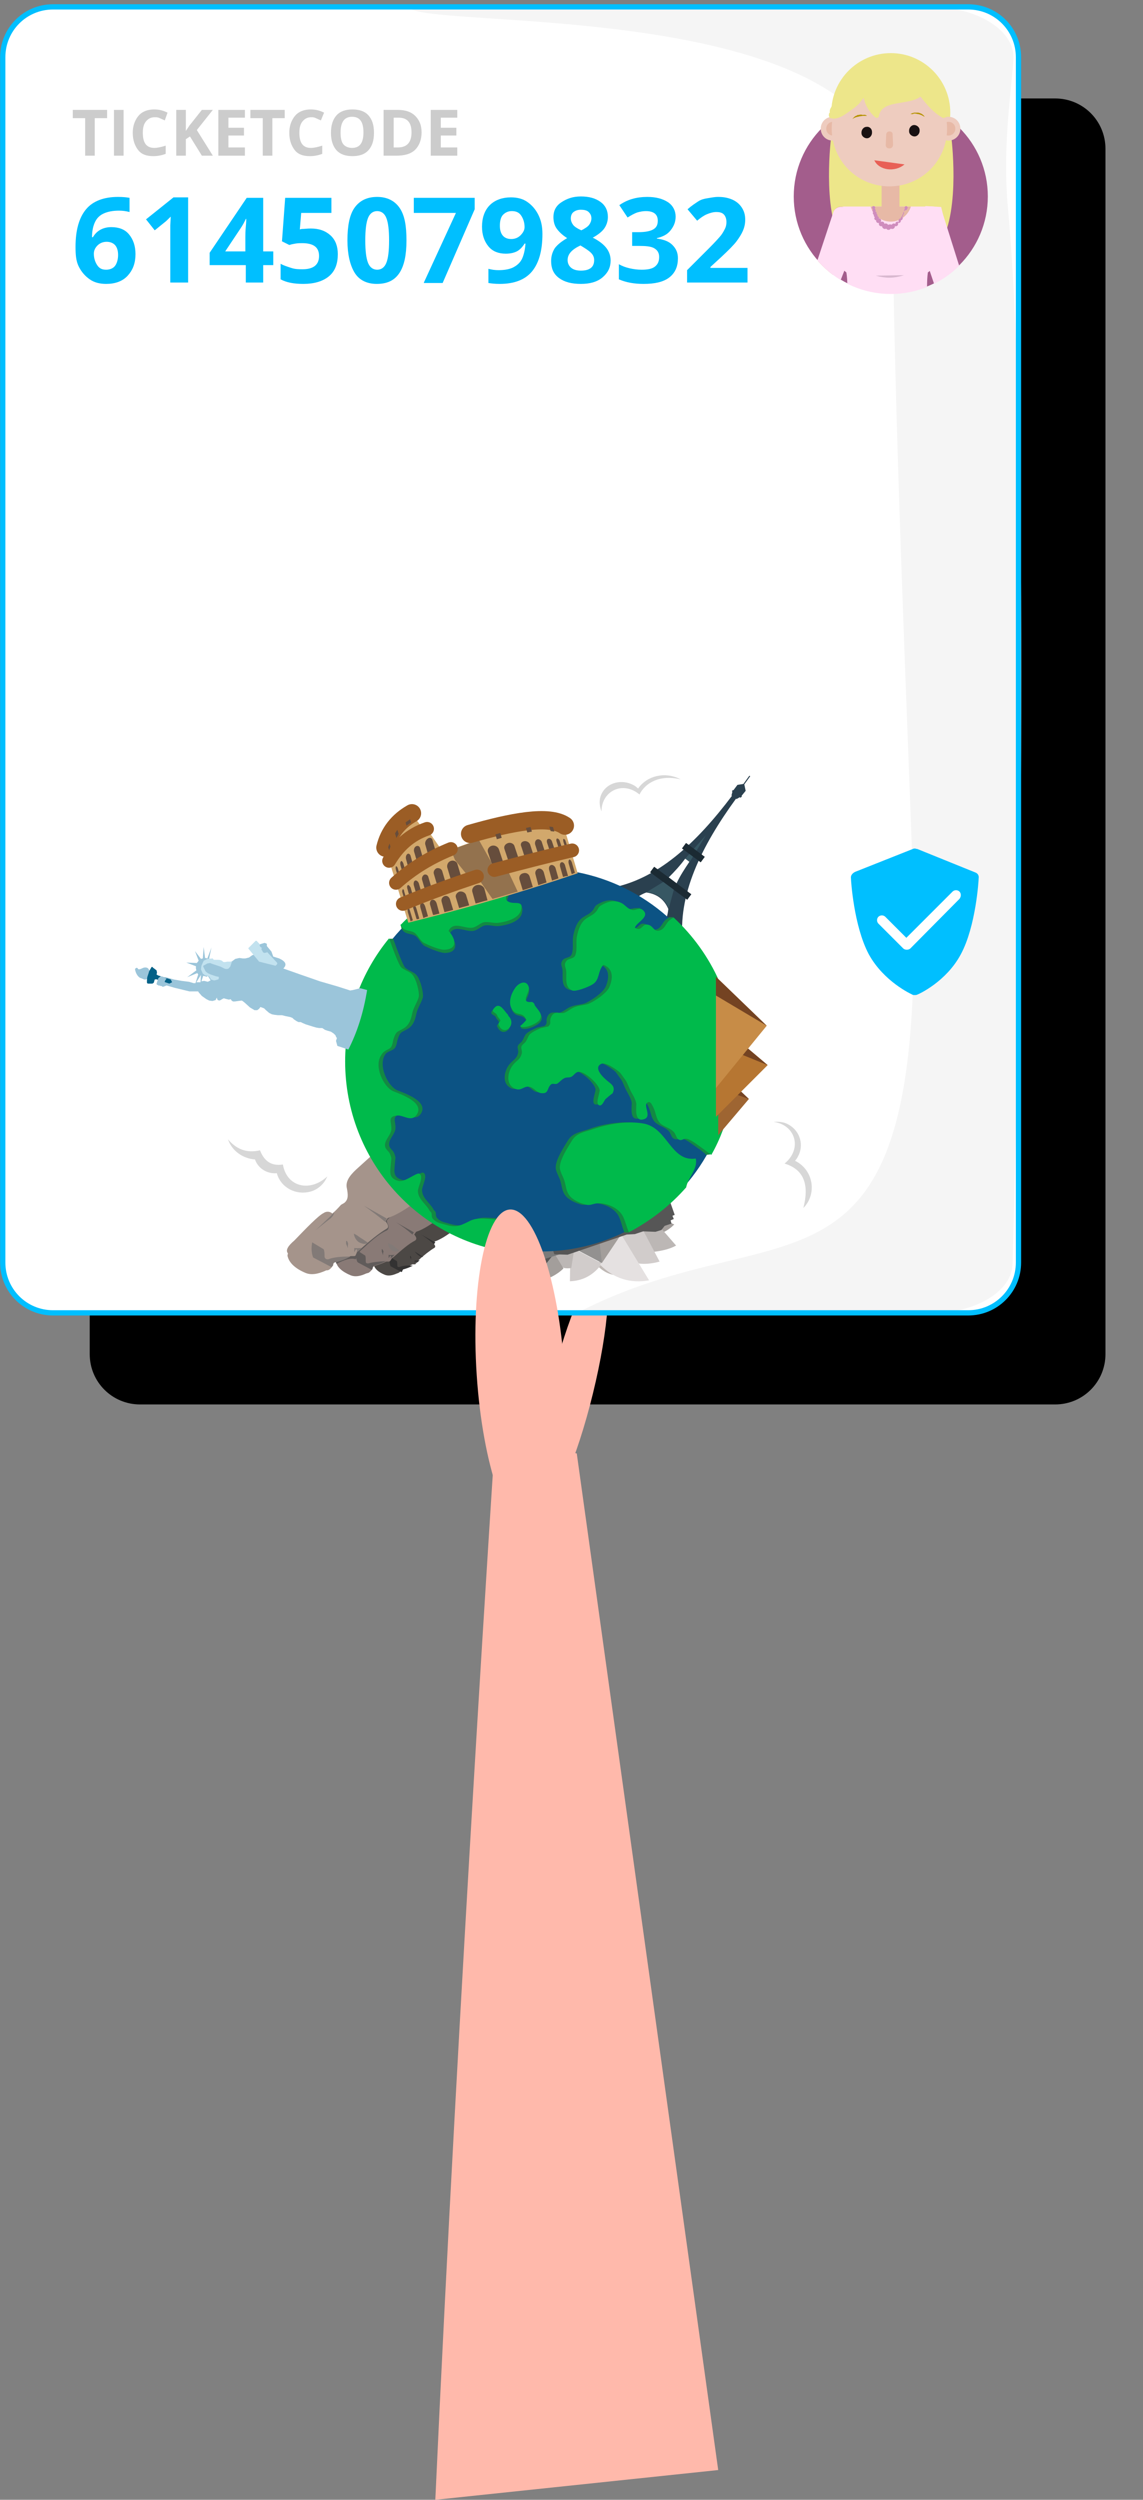 <?xml version="1.0" encoding="utf-8"?>
<!-- Generator: Adobe Illustrator 23.0.1, SVG Export Plug-In . SVG Version: 6.00 Build 0)  -->
<svg version="1.1" id="Ebene_1" xmlns="http://www.w3.org/2000/svg" xmlns:xlink="http://www.w3.org/1999/xlink" x="0px" y="0px"
	 viewBox="0 0 249.7 545.9" style="enable-background:new 0 0 249.7 545.9;" xml:space="preserve">
<rect x="0" y="0" width="249.7" height="545.9" fill="#808080" stroke="none"/>
<style type="text/css">
	.st0{fill:#FFB9AB;}
	.st1{fill:#FFFFFF;}
	.st2{fill:#F5F5F5;}
	.st3{fill:none;stroke:#00BFFF;stroke-width:1.15;stroke-linecap:round;stroke-linejoin:round;}
	.st4{fill:#CCCCCC;}
	.st5{fill:#00BFFF;}
	.st6{fill:#D7D7D7;}
	.st7{fill:#2A404F;}
	.st8{fill:#1B2A33;}
	.st9{fill:#375763;}
	.st10{fill:#4C4845;}
	.st11{fill:#333232;}
	.st12{fill:#897A76;}
	.st13{fill:#605B5A;}
	.st14{fill:#827A77;}
	.st15{fill:#A5948B;}
	.st16{fill:#BFB8B4;}
	.st17{fill:#565656;}
	.st18{fill:#D1CCCB;}
	.st19{fill:#A39E9B;}
	.st20{fill:#BCB7B5;}
	.st21{fill:#E5E1E1;}
	.st22{fill:#939190;}
	.st23{fill:#7A7A7A;}
	.st24{fill:#0C5384;}
	.st25{fill:#138943;}
	.st26{fill:#00BA4B;}
	.st27{fill:#9BC5DA;}
	.st28{fill:#C2E2EF;}
	.st29{fill:#036187;}
	.st30{fill:#D2A86C;}
	.st31{fill:#664D3C;}
	.st32{fill:none;stroke:#9B5D25;stroke-width:4;stroke-linecap:round;stroke-miterlimit:10;}
	.st33{fill:#93724E;}
	.st34{fill:none;stroke:#9B5D25;stroke-width:3;stroke-linecap:round;stroke-miterlimit:10;}
	.st35{fill:#9E6532;}
	.st36{fill:#744322;}
	.st37{fill:#B67632;}
	.st38{fill:#C78C47;}
	.st39{fill:#A35D8C;}
	.st40{clip-path:url(#SVGID_2_);fill:#EECCBF;}
	.st41{clip-path:url(#SVGID_4_);fill:#EECCBF;}
	.st42{clip-path:url(#SVGID_6_);fill:#A94F3D;}
	.st43{clip-path:url(#SVGID_8_);fill:#EECCBF;}
	.st44{clip-path:url(#SVGID_10_);fill:#EECCBF;}
	.st45{clip-path:url(#SVGID_12_);fill:#A94F3D;}
	.st46{clip-path:url(#SVGID_14_);fill:#EDE68A;}
	.st47{clip-path:url(#SVGID_16_);fill:#EDE68A;}
	.st48{clip-path:url(#SVGID_18_);fill:#FFDEF4;}
	.st49{clip-path:url(#SVGID_20_);fill:#D8B8CF;}
	.st50{clip-path:url(#SVGID_22_);fill:#DB93C0;}
	.st51{clip-path:url(#SVGID_24_);fill:#A94F3D;}
	.st52{clip-path:url(#SVGID_26_);fill:#B7BBC2;}
	.st53{clip-path:url(#SVGID_28_);fill:#FFDEF4;}
	.st54{clip-path:url(#SVGID_30_);fill:#E7B9A6;}
	.st55{clip-path:url(#SVGID_32_);fill:#E7B9A6;}
	.st56{clip-path:url(#SVGID_34_);fill:#E7B9A6;}
	.st57{clip-path:url(#SVGID_36_);fill:#FFDEF4;}
	.st58{clip-path:url(#SVGID_38_);fill:#E7B9A6;}
	.st59{clip-path:url(#SVGID_40_);}
	.st60{fill:#EDE68A;}
	.st61{clip-path:url(#SVGID_42_);fill:#EECCBF;}
	.st62{clip-path:url(#SVGID_44_);fill:#E7B9A6;}
	.st63{clip-path:url(#SVGID_46_);fill:#EECCBF;}
	.st64{clip-path:url(#SVGID_48_);fill:#E7B9A6;}
	.st65{clip-path:url(#SVGID_50_);fill:#EECCBF;}
	.st66{clip-path:url(#SVGID_52_);fill:#EDE68A;}
	.st67{clip-path:url(#SVGID_54_);fill:#191112;}
	.st68{clip-path:url(#SVGID_56_);fill:#191112;}
	.st69{clip-path:url(#SVGID_58_);fill:#E7B9A6;}
	.st70{clip-path:url(#SVGID_60_);fill:#E86056;}
	.st71{clip-path:url(#SVGID_62_);fill:#B59200;}
	.st72{clip-path:url(#SVGID_64_);fill:#B59200;}
	.st73{clip-path:url(#SVGID_66_);fill:#CF8CBD;}
</style>
<path d="M30.6,21.5h199.9c6.1,0,11,4.9,11,11v263.2c0,6.1-4.9,11-11,11H30.6c-6.1,0-11-4.9-11-11V32.5
	C19.6,26.4,24.5,21.5,30.6,21.5z"/>
<title>how-hand1</title>
<ellipse transform="matrix(0.238 -0.971 0.971 0.238 -199.222 352.531)" class="st0" cx="125.1" cy="303.2" rx="26.9" ry="4.7"/>
<path class="st0" d="M156.9,539.4l-30.9-222l-17.8-3.8c0,0-8,120.9-13.1,232.3"/>
<path class="st1" d="M11.6,1.5h199.9c6.1,0,11,4.9,11,11v263.2c0,6.1-4.9,11-11,11H11.6c-6.1,0-11-4.9-11-11V12.5
	C0.6,6.4,5.5,1.5,11.6,1.5z"/>
<path class="st2" d="M203.2,1.5h-114C91.8,6.9,195-1.5,195,42.9c0,41.4,3.6,123.1,4.4,148c3.3,100.4-27.4,72-73.3,95.8
	c9.9,0.3,52.5,0.2,77.1,0.1c9.9,0,17.9-4.8,18-10.8c1.3-45.8,4-175.8-1-230.5c-1.2-13,0.6-24.5,1.2-32.5c0.4-6.1-7.3-11.2-17.4-11.5
	C203.8,1.5,203.5,1.5,203.2,1.5z"/>
<path class="st3" d="M11.6,1.5h199.9c6.1,0,11,4.9,11,11v263.2c0,6.1-4.9,11-11,11H11.6c-6.1,0-11-4.9-11-11V12.5
	C0.6,6.4,5.5,1.5,11.6,1.5z"/>
<g>
	<path class="st4" d="M20.7,34h-2.1v-8.2h-2.7V24h7.5v1.8h-2.7V34z"/>
	<path class="st4" d="M24.9,34V24H27v10H24.9z"/>
	<path class="st4" d="M33.8,25.6c-0.8,0-1.4,0.3-1.9,0.9s-0.7,1.4-0.7,2.5c0,2.2,0.8,3.3,2.5,3.3c0.7,0,1.6-0.2,2.5-0.5v1.8
		c-0.8,0.3-1.7,0.5-2.7,0.5c-1.5,0-2.6-0.4-3.3-1.3S29,30.7,29,29c0-1,0.2-1.9,0.6-2.7s0.9-1.4,1.6-1.8s1.5-0.6,2.5-0.6
		s1.9,0.2,2.9,0.7L36,26.3c-0.4-0.2-0.7-0.3-1.1-0.5S34.2,25.6,33.8,25.6z"/>
	<path class="st4" d="M46.5,34h-2.4l-2.6-4.2l-0.9,0.6V34h-2.1V24h2.1v4.6l0.8-1.2l2.7-3.4h2.4L43,28.4L46.5,34z"/>
	<path class="st4" d="M53.5,34h-5.8V24h5.8v1.7h-3.6v2.2h3.4v1.7h-3.4v2.6h3.6V34z"/>
	<path class="st4" d="M59.5,34h-2.1v-8.2h-2.7V24h7.5v1.8h-2.7V34z"/>
	<path class="st4" d="M68,25.6c-0.8,0-1.4,0.3-1.9,0.9s-0.7,1.4-0.7,2.5c0,2.2,0.8,3.3,2.5,3.3c0.7,0,1.6-0.2,2.5-0.5v1.8
		c-0.8,0.3-1.7,0.5-2.7,0.5c-1.5,0-2.6-0.4-3.3-1.3s-1.2-2.1-1.2-3.8c0-1,0.2-1.9,0.6-2.7s0.9-1.4,1.6-1.8s1.5-0.6,2.5-0.6
		s1.9,0.2,2.9,0.7l-0.7,1.7c-0.4-0.2-0.7-0.3-1.1-0.5S68.3,25.6,68,25.6z"/>
	<path class="st4" d="M81.7,29c0,1.7-0.4,2.9-1.2,3.8c-0.8,0.9-2,1.3-3.5,1.3s-2.7-0.4-3.5-1.3s-1.2-2.2-1.2-3.8s0.4-2.9,1.2-3.8
		s2-1.3,3.5-1.3s2.7,0.4,3.5,1.3S81.7,27.3,81.7,29z M74.4,29c0,1.1,0.2,2,0.6,2.5s1.1,0.8,1.9,0.8c1.7,0,2.5-1.1,2.5-3.4
		s-0.8-3.4-2.5-3.4c-0.8,0-1.5,0.3-1.9,0.9S74.4,27.8,74.4,29z"/>
	<path class="st4" d="M92.1,28.9c0,1.6-0.5,2.9-1.4,3.8S88.4,34,86.6,34h-2.8V24h3.1c1.6,0,2.9,0.4,3.8,1.3S92.1,27.3,92.1,28.9z
		 M89.9,28.9c0-2.1-0.9-3.2-2.8-3.2H86v6.5h0.9C88.9,32.2,89.9,31.1,89.9,28.9z"/>
	<path class="st4" d="M99.9,34h-5.8V24h5.8v1.7h-3.6v2.2h3.4v1.7h-3.4v2.6h3.6V34z"/>
</g>
<g>
	<path class="st5" d="M16.5,53.9c0-3.7,0.8-6.4,2.3-8.2s3.9-2.7,7-2.7c1.1,0,1.9,0.1,2.5,0.2v3.1C27.5,46.1,26.8,46,26,46
		c-1.3,0-2.4,0.2-3.3,0.6s-1.5,1-1.9,1.8s-0.7,1.9-0.7,3.4h0.2c0.8-1.4,2.2-2.2,4-2.2c1.7,0,3,0.5,3.9,1.6s1.4,2.5,1.4,4.3
		c0,2-0.6,3.5-1.7,4.7S25.2,62,23.2,62c-1.4,0-2.6-0.3-3.6-1s-1.8-1.6-2.4-2.8S16.5,55.6,16.5,53.9z M23.2,58.9
		c0.8,0,1.5-0.3,1.9-0.8s0.7-1.4,0.7-2.4c0-0.9-0.2-1.6-0.6-2.1s-1.1-0.8-1.9-0.8s-1.5,0.3-2,0.8s-0.8,1.1-0.8,1.8
		c0,1,0.3,1.9,0.8,2.6S22.4,58.9,23.2,58.9z"/>
	<path class="st5" d="M41.1,61.7h-3.9V51v-1.8l0.1-1.9c-0.7,0.7-1.1,1.1-1.4,1.3l-2.1,1.7l-1.9-2.4l6-4.8h3.2
		C41.1,43.1,41.1,61.7,41.1,61.7z"/>
	<path class="st5" d="M59.7,57.9h-2.2v3.8h-3.8v-3.8h-7.9v-2.7l8.1-12h3.6v11.7h2.2V57.9z M53.6,54.9v-3.1c0-0.5,0-1.3,0.1-2.3
		s0.1-1.6,0.1-1.7h-0.1c-0.3,0.7-0.7,1.4-1.1,2l-3.4,5.1H53.6z"/>
	<path class="st5" d="M67.9,49.9c1.8,0,3.2,0.5,4.3,1.5s1.6,2.4,1.6,4.1c0,2.1-0.6,3.7-1.9,4.8S68.7,62,66.3,62c-2.1,0-3.7-0.3-5-1
		v-3.4c0.7,0.4,1.4,0.6,2.3,0.9s1.7,0.3,2.5,0.3c2.4,0,3.6-1,3.6-2.9s-1.2-2.8-3.7-2.8c-0.4,0-0.9,0-1.5,0.1s-1,0.2-1.3,0.3
		l-1.6-0.8l0.7-9.5h10.1v3.3h-6.6l-0.3,3.6l0.4-0.1C66.5,50,67.1,49.9,67.9,49.9z"/>
	<path class="st5" d="M88.8,52.5c0,3.2-0.5,5.6-1.6,7.2S84.5,62,82.3,62c-2.1,0-3.8-0.8-4.8-2.4s-1.6-4-1.6-7.1
		c0-3.3,0.5-5.7,1.6-7.2s2.7-2.3,4.9-2.3c2.1,0,3.8,0.8,4.9,2.4S88.8,49.3,88.8,52.5z M79.8,52.5c0,2.3,0.2,3.9,0.6,4.9
		s1.1,1.5,2,1.5s1.6-0.5,2-1.5s0.6-2.6,0.6-4.9c0-2.3-0.2-3.9-0.6-4.9s-1.1-1.5-2-1.5s-1.6,0.5-2,1.5S79.8,50.2,79.8,52.5z"/>
	<path class="st5" d="M92.6,61.7l7-15.2h-9.2v-3.3h13.3v2.5l-7,16.1h-4.1V61.7z"/>
	<path class="st5" d="M118.5,51.1c0,3.7-0.8,6.4-2.3,8.2s-3.9,2.7-7,2.7c-1.1,0-1.9-0.1-2.5-0.2v-3.1c0.7,0.2,1.5,0.3,2.2,0.3
		c1.3,0,2.4-0.2,3.2-0.6s1.5-1,1.9-1.8s0.7-2,0.8-3.4h-0.2c-0.5,0.8-1.1,1.4-1.7,1.7s-1.4,0.5-2.4,0.5c-1.6,0-2.9-0.5-3.8-1.6
		s-1.4-2.5-1.4-4.3c0-2,0.6-3.6,1.7-4.7s2.7-1.7,4.6-1.7c1.4,0,2.6,0.3,3.6,1s1.8,1.6,2.4,2.8S118.5,49.4,118.5,51.1z M111.8,46.1
		c-0.8,0-1.4,0.3-1.9,0.8s-0.7,1.4-0.7,2.4c0,0.9,0.2,1.6,0.6,2.1s1,0.8,1.9,0.8c0.8,0,1.5-0.3,2-0.8s0.9-1.1,0.9-1.8
		c0-1-0.3-1.9-0.8-2.6S112.6,46.1,111.8,46.1z"/>
	<path class="st5" d="M126.9,42.9c1.8,0,3.2,0.4,4.3,1.2c1.1,0.8,1.6,1.9,1.6,3.3c0,0.9-0.3,1.8-0.8,2.5s-1.4,1.4-2.5,2
		c1.4,0.7,2.4,1.5,3,2.3s0.9,1.7,0.9,2.7c0,1.5-0.6,2.7-1.8,3.7s-2.8,1.4-4.7,1.4c-2,0-3.6-0.4-4.8-1.3s-1.7-2.1-1.7-3.7
		c0-1.1,0.3-2,0.8-2.8c0.6-0.8,1.5-1.5,2.7-2.2c-1.1-0.7-1.8-1.4-2.3-2.1s-0.7-1.6-0.7-2.5c0-1.3,0.5-2.4,1.7-3.2
		S125.1,42.9,126.9,42.9z M124,56.8c0,0.7,0.3,1.3,0.8,1.7s1.2,0.6,2.1,0.6c1,0,1.7-0.2,2.2-0.6s0.7-1,0.7-1.7
		c0-0.6-0.2-1.1-0.7-1.6s-1.3-1-2.3-1.6C124.9,54.5,124,55.5,124,56.8z M126.9,45.8c-0.7,0-1.2,0.2-1.6,0.5s-0.6,0.8-0.6,1.4
		c0,0.5,0.2,1,0.5,1.4s0.9,0.8,1.8,1.2c0.8-0.4,1.4-0.8,1.7-1.2s0.5-0.9,0.5-1.4c0-0.6-0.2-1-0.6-1.4S127.5,45.8,126.9,45.8z"/>
	<path class="st5" d="M147.6,47.3c0,1.2-0.4,2.1-1.1,3s-1.7,1.4-3,1.7v0.1c1.5,0.2,2.6,0.6,3.4,1.4s1.2,1.7,1.2,2.9
		c0,1.8-0.6,3.2-1.9,4.2S143,62,140.6,62c-2,0-3.8-0.3-5.4-1v-3.3c0.7,0.4,1.5,0.7,2.4,0.9s1.7,0.3,2.6,0.3c1.3,0,2.3-0.2,2.9-0.7
		s0.9-1.1,0.9-2.1c0-0.9-0.4-1.5-1.1-1.9s-1.8-0.5-3.4-0.5h-1.4v-3h1.4c1.4,0,2.5-0.2,3.2-0.6c0.7-0.4,1-1,1-1.9
		c0-1.4-0.9-2.1-2.6-2.1c-0.6,0-1.2,0.1-1.9,0.3c-0.6,0.2-1.3,0.6-2.1,1.1l-1.8-2.7c1.7-1.2,3.7-1.8,6.1-1.8c1.9,0,3.4,0.4,4.6,1.2
		C147,44.9,147.6,46,147.6,47.3z"/>
	<path class="st5" d="M163.1,61.7h-13V59l4.7-4.7c1.4-1.4,2.3-2.4,2.7-2.9s0.7-1.1,0.9-1.5s0.3-0.9,0.3-1.4c0-0.7-0.2-1.3-0.6-1.7
		c-0.4-0.4-1-0.5-1.6-0.5c-0.7,0-1.4,0.2-2.1,0.5s-1.4,0.8-2.1,1.4l-2.1-2.5c0.9-0.8,1.7-1.3,2.3-1.7s1.3-0.6,2-0.7s1.5-0.3,2.4-0.3
		c1.2,0,2.2,0.2,3.1,0.6s1.6,1,2.1,1.8s0.7,1.6,0.7,2.6c0,0.9-0.2,1.7-0.5,2.4s-0.8,1.5-1.4,2.3c-0.6,0.8-1.7,1.9-3.3,3.4l-2.4,2.2
		v0.2h8.1v3.2H163.1z"/>
</g>
<g>
	<g>
		<g>
			<path class="st5" d="M213,190.5l-12.6-5.1c-0.2,0-0.4-0.1-0.5-0.1c-0.2,0-0.3,0-0.5,0.1l-12.6,5c-0.6,0.3-1,0.8-0.9,1.4
				c0,0.4,0.6,10.4,3.9,16.6c3.3,6,9.3,8.7,9.5,8.8c0.1,0.1,0.3,0.1,0.5,0.1s0.4,0,0.6-0.1c0.3-0.1,6.3-2.8,9.5-8.8
				c3.3-6.1,3.9-16.2,3.9-16.6C213.9,191.2,213.6,190.7,213,190.5z"/>
		</g>
	</g>
	<path class="st1" d="M209.6,194.7c-0.4-0.4-1.1-0.4-1.5,0L198,204.8l-4.6-4.6c-0.4-0.4-1.1-0.4-1.5,0s-0.4,1.1,0,1.5l5.4,5.4
		c0.2,0.2,0.5,0.3,0.8,0.3s0.6-0.1,0.8-0.3l10.7-10.8C210,195.8,210,195.1,209.6,194.7z"/>
</g>
<g id="Earth2">
	<g>
		<path class="st1" d="M155.5,184.5c1.1-2.4,0-5.3-2.6-6.6c-0.1,0-0.2-0.1-0.3-0.1c0.5-2.9-1-6-4-7.6c-3.4-1.8-7.4-0.9-9.3,2
			c-0.3-0.3-0.7-0.6-1.1-0.8c-2.5-1.3-5.6-0.5-6.8,1.8c-1.2,2.3-0.1,5.3,2.4,6.6l18.3,9.6c1.6,0.8,3.5,0.3,4.2-1.1
			C157.1,187,156.7,185.4,155.5,184.5z"/>
		<path class="st6" d="M139.4,172.2c-0.3-0.3-0.7-0.6-1.1-0.8c-2.5-1.3-5.6-0.5-6.8,1.8c-0.7,1.3-0.6,2.7-0.1,4
			c0-4.4,4.6-6.8,8.3-3.7c1.3-2.6,4.5-4.4,9-3.3C145.3,168.4,141.3,169.4,139.4,172.2z"/>
	</g>
	<g id="Eiffel_tower_1_">
		<path class="st7" d="M160.8,174.4l0.1,0.1l0.7-0.4l0.2,0.1l0.3-0.3l-0.1-0.1l0.9-1.1l-0.3-1.4l0,0l1.3-1.8l-0.2-0.1l-1.3,1.8
			l-1.3,0.2l-0.9,1.2l-0.1-0.1l-0.2,0.3l0.1,0.1l-0.2,0.8l0.1,0.1c-7.7,10.2-16.4,18.5-27,20.2l4.5,3.4c1.3-1.2,2.6-2.1,3.8-2.5
			c2.3,0.3,3.9,1.5,4.8,3.6c-0.1,1.3-0.6,2.8-1.3,4.3l4.5,3.3C147.9,195.5,153.3,184.7,160.8,174.4z M146.1,191.6
			c1.3-1.3,2.5-2.6,3.6-4.1l0.9,0.7c-1,1.5-2,3-2.8,4.7L146.1,191.6z"/>
		
			<rect x="141.4" y="192.1" transform="matrix(0.804 0.595 -0.595 0.804 143.523 -49.305)" class="st8" width="10.1" height="1.5"/>
		<polygon class="st9" points="149.7,187.5 154.2,182.4 150.7,188.2 		"/>
		
			<rect x="148.8" y="185.4" transform="matrix(0.804 0.595 -0.595 0.804 140.548 -53.52)" class="st8" width="5.1" height="1.5"/>
		<path class="st9" d="M147.2,194.3l-2.3-1.7l-3.6,2.2c2.3,0.3,3.9,1.5,4.8,3.6l0,0L147.2,194.3z"/>
	</g>
	<g>
		<g id="Easter_Island_5_">
			<path class="st10" d="M89.7,267.3c0.2,0.7,0.3,1.4-0.4,1.9l-0.4,0.2c-0.4,0.5-0.9,0.9-1.2,1.2c-0.4-0.4-0.9-0.2-1.2-0.1
				c-0.7,0.3-2.4,2.1-3.9,3.6c-0.8,0.7-1.2,1.3-0.9,1.7l-0.1,0.3c0.2,0.9,1,1.7,2.5,2.3c0.8,0.3,1.7,0.1,2.6-0.3
				c0.1,0,0.2-0.1,0.3-0.1c0.2-0.1,0.5-0.3,0.8-0.7c0-0.2,0.1-0.3,0.2-0.4c0.8-0.2,1.5-0.5,2.1-0.8c0.2,0,0.3,0,0.5,0
				c0.1,0,0.2,0,0.2-0.1l0.2-0.4c0.1-0.1,0.2-0.1,0.2-0.2c1.4-1.3,2.7-2.3,3.7-2.9c0.3-0.2,0.2-0.5-0.2-1l0.3-0.4
				c1.2-0.4,2.8-1.4,4.7-2.9l-6.3-5.9l-2.5,2.3C90,265.6,89.5,266.4,89.7,267.3z"/>
			<path class="st11" d="M92.5,274.5c-0.7,0-1.3-0.4-1.9-1.2"/>
			<path class="st11" d="M91.7,275.2c-0.4,0.1-1,0.1-1.1,0c0,0.5-0.1,0.8,0.2,0.3c0.1-0.1,0.1-0.1,0.2,0c0,0.1,0,0.2-0.1,0.4l0,0
				c0.1-0.1,0.2-0.1,0.2-0.2C91.4,275.5,91.6,275.3,91.7,275.2z"/>
			<path class="st11" d="M89.8,274.5c-0.1-0.3-0.2-0.3-0.2-0.2c0,0.1,0,0.2,0,0.3c0.1,0.2,0.2,0.4,0.2,0.6c0,0,0,0,0,0
				c0-0.2,0-0.3,0-0.4C89.9,274.7,89.8,274.6,89.8,274.5z"/>
			<path class="st11" d="M87.2,276.7c0,0-0.1,0-0.1,0c-0.2,0-0.3-0.1-0.3-0.3c0-0.5,0-0.8-0.1-1l-1.5-0.9c-0.2,0.7-0.1,1.3,0.1,2
				l2.4,1.3c0.1-0.1,0.1-0.1,0.2-0.2c0-0.2,0.1-0.3,0.2-0.4c0.8-0.2,1.5-0.5,2.1-0.8C89,276.3,88,276.4,87.2,276.7z"/>
			<g>
				<path class="st11" d="M85.5,272.9C85.5,272.9,85.5,272.9,85.5,272.9L85.5,272.9z"/>
				<path class="st11" d="M85.5,272.9c0.1-0.1,2.1-1.7,2.1-1.7l0.3-0.4l0.1-0.3l0-0.1c-0.1,0.1-0.2,0.2-0.3,0.2c0,0-0.1-0.1-0.1-0.1
					l0,0l0.1,0.1L85.5,272.9z"/>
			</g>
			<path class="st11" d="M94.8,271.7c-0.8-0.7-1.7-1.4-2.8-2.1l3.1,1.7L94.8,271.7z"/>
		</g>
		<g id="Easter_Island_4_">
			<path class="st12" d="M83.6,264c0.2,0.9,0.3,1.8-0.5,2.5l-0.5,0.3c-0.6,0.7-1.1,1.2-1.5,1.5c-0.5-0.4-1.1-0.3-1.5-0.1
				c-0.8,0.4-3,2.7-5,4.7c-1,0.9-1.6,1.7-1.1,2.2l-0.1,0.4c0.2,1.2,1.3,2.2,3.2,3c1,0.4,2.1,0.2,3.4-0.4c0.1,0,0.2-0.1,0.4-0.1
				c0.3-0.1,0.6-0.4,1-0.9c0-0.3,0.1-0.4,0.3-0.6c1-0.3,1.9-0.6,2.7-1c0.2,0,0.4,0,0.6,0c0.1,0,0.2-0.1,0.3-0.2l0.3-0.5
				c0.1-0.1,0.2-0.2,0.3-0.2c1.8-1.6,3.4-3,4.8-3.7c0.4-0.3,0.3-0.7-0.2-1.3l0.4-0.6c1.6-0.5,3.6-1.8,6-3.7l-8-7.6l-3.3,3
				C84,261.7,83.3,262.8,83.6,264z"/>
			<g>
				<path class="st13" d="M87.2,273.1c-0.9,0-1.6-0.6-2.4-1.6"/>
				<path class="st14" d="M87.2,273.1c-0.2,0.2-0.6,0.3-0.9,0.2c-0.3,0-0.6-0.2-0.8-0.3c-0.4-0.4-0.7-0.8-0.7-1.5
					c0.6,0.2,1,0.4,1.3,0.7C86.5,272.5,86.7,272.7,87.2,273.1z"/>
			</g>
			<g>
				<path class="st13" d="M86.2,274c-0.5,0.1-1.3,0.1-1.3,0c0,0.7-0.1,1,0.3,0.3c0.1-0.1,0.2-0.1,0.2,0c0,0.1,0,0.3-0.1,0.5l0,0
					c0.1-0.1,0.2-0.2,0.3-0.2C85.8,274.4,86,274.2,86.2,274z"/>
			</g>
			<g>
				<path class="st13" d="M83.7,273.1c-0.2-0.4-0.3-0.4-0.3-0.2c0,0.1,0,0.3,0,0.4c0.1,0.3,0.2,0.5,0.3,0.8c0,0,0,0,0,0
					c0-0.2,0-0.4,0-0.5C83.8,273.4,83.8,273.2,83.7,273.1z"/>
			</g>
			<g>
				<path class="st13" d="M80.5,275.9c-0.1,0-0.1,0-0.2,0c-0.2,0-0.4-0.1-0.4-0.4c0-0.6,0-1-0.1-1.3l-1.9-1.2
					c-0.2,0.8-0.2,1.6,0.1,2.4c0,0.1,0.1,0.2,0.2,0.3l3,1.6c0.1-0.1,0.1-0.2,0.2-0.3c0-0.3,0.1-0.4,0.3-0.6c1-0.3,1.9-0.6,2.6-1
					C82.7,275.5,81.5,275.6,80.5,275.9z"/>
			</g>
			<g>
				<g>
					<path class="st13" d="M78.2,271C78.2,271,78.2,271,78.2,271L78.2,271z"/>
				</g>
				<g>
					<path class="st13" d="M78.2,271c0.2-0.2,2.6-2.1,2.6-2.1l0.4-0.4l0.2-0.4l0-0.1c-0.1,0.1-0.2,0.2-0.3,0.3
						c-0.1,0-0.1-0.1-0.2-0.1l0,0l0.1,0.1L78.2,271z"/>
				</g>
			</g>
			<g>
				<path class="st13" d="M90.1,269.6c-1-0.9-2.2-1.8-3.6-2.7l3.9,2.2L90.1,269.6z"/>
			</g>
		</g>
		<path class="st13" d="M77.7,275c-1.1-0.4-2.6,0.2-4.2,1l-1-3.2l10-7.3l3.2,0.1c-0.6,0.1-0.9,0.7-1.1,0.8c-0.1,0.2-0.1,0.5,0.2,1.1
			c0.2,0.4,0.1,1-0.3,1.2c-2,0.9-3.7,2.6-5.7,4.4C78.3,273.6,78,274.3,77.7,275z"/>
		<g id="Easter_Island_3_">
			<path class="st15" d="M75.8,259.6c0.2,1.2,0.4,2.3-0.6,3.1l-0.7,0.4c-0.7,0.8-1.4,1.5-1.9,1.9c-0.7-0.6-1.5-0.4-1.9-0.1
				c-1.1,0.5-3.9,3.4-6.4,6c-1.3,1.1-2,2.1-1.4,2.8l-0.1,0.5c0.3,1.5,1.6,2.8,4,3.8c1.3,0.5,2.7,0.2,4.3-0.5
				c0.1-0.1,0.3-0.1,0.5-0.1c0.4-0.1,0.8-0.5,1.2-1.1c0-0.3,0.1-0.6,0.4-0.7c1.3-0.3,2.4-0.7,3.4-1.3c0.3,0,0.5,0,0.8,0
				c0.1,0,0.3-0.1,0.3-0.2l0.3-0.7c0.1-0.1,0.3-0.2,0.4-0.3c2.3-2.1,4.4-3.8,6.1-4.8c0.5-0.3,0.3-0.9-0.3-1.6l0.5-0.7
				c2-0.7,4.6-2.2,7.7-4.8L82,251.6l-4.2,3.8C76.3,256.8,75.4,258.1,75.8,259.6z"/>
			<g>
				<path class="st14" d="M80.4,271.4c-0.3,0.2-0.7,0.3-1.1,0.2c-0.4-0.1-0.7-0.2-1-0.4c-0.5-0.4-0.9-1-1-1.8c0.7,0.3,1.1,0.7,1.6,1
					C79.4,270.7,79.8,271,80.4,271.4z"/>
			</g>
			<path class="st14" d="M79.1,272.5c-0.7,0.1-1.7,0.1-1.7,0c0,0.9-0.1,1.3,0.3,0.4c0.1-0.1,0.2-0.1,0.3,0c0,0.1,0,0.4-0.1,0.6l0,0
				c0.1-0.1,0.3-0.2,0.4-0.3C78.6,273,78.9,272.7,79.1,272.5z"/>
			<path class="st14" d="M76,271.4c-0.2-0.5-0.3-0.5-0.4-0.3c0,0.2,0,0.3,0,0.5c0.1,0.3,0.3,0.6,0.4,1c0,0,0,0,0,0
				c0-0.3,0-0.5,0-0.7C76.1,271.7,76,271.5,76,271.4z"/>
			<path class="st14" d="M71.7,275c-0.1,0-0.1,0-0.2,0c-0.3,0-0.5-0.2-0.6-0.5c0-0.7,0-1.3-0.2-1.7l-2.5-1.5
				c-0.2,1.1-0.2,2.2,0.2,3.3l4,2.1c0.1-0.1,0.2-0.2,0.3-0.3c0-0.3,0.1-0.6,0.4-0.7c1.3-0.3,2.4-0.7,3.4-1.3
				C74.7,274.4,73,274.5,71.7,275z"/>
			<g>
				<path class="st14" d="M68.9,268.7C68.9,268.7,68.9,268.7,68.9,268.7L68.9,268.7z"/>
				<path class="st14" d="M68.9,268.7c0.2-0.2,3.4-2.7,3.4-2.7l0.5-0.6l0.2-0.5l0-0.1c-0.1,0.1-0.3,0.3-0.4,0.4
					c-0.1-0.1-0.1-0.1-0.2-0.1l0,0l0.1,0.2L68.9,268.7z"/>
			</g>
			<path class="st14" d="M84.1,266.8c-1.3-1.1-2.9-2.3-4.6-3.5l5,2.8L84.1,266.8z"/>
		</g>
	</g>
	<g>
		<path class="st16" d="M134.8,278.5c-1.4-0.1-2.8-0.6-4.3-2.1l0.6-1.2L134.8,278.5z"/>
		<polygon class="st17" points="116.5,276.5 119.5,277.2 121.2,274.1 116.8,275.6 		"/>
		<path class="st18" d="M131,276.6c-1.7,2-3.8,3.1-6.5,3.2l0.1-6.6l1.6-0.1l5.3,2.8L131,276.6z"/>
		<path class="st19" d="M147.3,267.4l-1.1-0.5l-2.2,0.6l-0.2,1.4l1.1,0.2C145.8,268.7,146.6,268.1,147.3,267.4z"/>
		<path class="st20" d="M147.7,272l-3.3-3.8l-4.4,0.2l2.6,5C144.4,273.2,146.3,272.8,147.7,272z"/>
		<path class="st18" d="M140.3,268.3l3.8,7.2c-1.8,0.5-3.4,0.6-4.7,0.4l-3.6-5.5l-0.1-1.2L140.3,268.3z"/>
		<path class="st21" d="M141.8,279.6l-6.2-10.2l0,0.5l-0.3,0.1l-4.2,6.2C134.2,279.3,137.8,280.3,141.8,279.6z"/>
		<path class="st20" d="M124.8,276.9c-0.6,0.1-1.1,0.1-1.6,0l-1.7-0.9l-0.3-2.4l4.2-0.5L124.8,276.9z"/>
		<path class="st19" d="M123.1,277c-1.3,1.3-3.2,2.3-5.5,2.9l0.9-2.9l2.6-3.3L123.1,277z"/>
		<polygon class="st19" points="135.4,270 126.2,273 131.5,275.8 		"/>
		<polygon class="st22" points="131.5,275.8 131,271.4 126.2,273 		"/>
		<polygon class="st23" points="113.3,273 116.8,275.6 123.3,273.6 122.9,272.3 		"/>
		<polygon class="st17" points="145.6,260.2 147.4,265.3 146.9,265.5 147.2,266.2 146.5,266.5 146.7,267.2 145.2,267.7 144.5,268.6 
			143.2,269 140.5,268.9 138.7,269.5 136.9,269.6 124,274 121.1,273.9 120.8,273 		"/>
	</g>
	<g>
		<circle class="st24" cx="118.1" cy="231.5" r="41.8"/>
	</g>
	<g id="Land_1_">
		<g>
			<path class="st25" d="M150.7,253.7c-5.4,0.8-5.6-7.2-10.8-8.3c-0.6-0.1-1.3-0.2-2-0.3l-0.1,0l-1.3,0c-0.1,0-0.1,0-0.2,0l0,0v0
				c-2.6,0.1-5.4,0.6-7.7,1.5c-1.8,0.6-3.5,0.8-4.5,2.4c-0.9,1.5-2.8,4.3-2.7,6.1c0.1,1,0.9,2.1,1.1,3.1c0.3,1.1,0.3,2,1.1,3
				c0.7,0.8,1.9,1.4,2.9,1.7c0.5,0.2,0.8,0.2,1,0.2l1,0l0-0.1c0.2-0.1,0.5-0.1,0.9-0.2c1.7-0.2,4.1,0.6,5.3,2.1
				c0.9,1,1.1,2.9,1.7,4.2c0,0,1,0.1,1,0.1l-0.1-0.4c4.4-2.4,8.3-5.6,11.6-9.3C149.4,257.1,151.2,256.1,150.7,253.7z"/>
			<g>
				<path class="st26" d="M152,253c-5.4,0.8-6.1-6.5-11.2-7.6c-3.5-0.7-7.8,0-11.3,1.2c-1.8,0.6-3.5,0.8-4.5,2.4
					c-0.9,1.5-2.8,4.3-2.7,6.1c0.1,1,0.9,2.1,1.1,3.1c0.3,1.1,0.3,2,1.1,3c0.7,0.8,1.9,1.4,2.9,1.7c1.5,0.5,1.6,0.1,2.9-0.1
					c1.7-0.2,4.1,0.6,5.3,2.1c0.9,1,1.2,3,1.8,4.2c4.7-2.5,9-5.8,12.5-9.8C150.3,257.1,152.5,255.3,152,253z"/>
			</g>
		</g>
		<g>
			<path class="st25" d="M159.5,238c0.3-2.1,0.5-4.3,0.5-6.5c0-12.1-5-22.9-13.1-30.7l0.3-0.5l-1,0l-0.7,0.5l0,0
				c-0.9,0.7-1,1.9-2.2,2.2c-1.4,0.4-1.3-1.2-2.8-1.3c-1.1,0-1.2,1.6-2.6,0.7c0.3-1.1,3.2-2.3,1.9-3.7l0.1-0.4h-0.9l0,0
				c-0.6,0-1.2,0.3-1.7,0.2c-0.9-0.2-1.3-0.8-2-1.3c-1.4-0.9-2.9-0.7-4.4,0.1c-1.2,0.6-0.8,0.8-1.5,1.6c-0.6,0.7-1.1,0.8-2,1.4
				c-1.4,0.9-1.9,2.6-2.2,4.2c-0.2,1.2,0.2,3.3-0.5,4.2c-0.4,0.5-1.4,0.4-1.8,1c-0.6,0.9-0.1,1.2,0,2.2c0.1,1.4-0.4,3.5,1.3,4.2
				c0.1,0,0.2,0.1,0.3,0.1c0.1,0,0.1,0,0.2,0l0.8,0l-0.1-0.1c1.1-0.2,2.5-0.8,3.2-1.2c1.7-1,1.1-2.8,2.4-4.3
				c2.3,0.8,2.1,3.1,1.3,4.9c-0.6,1.3-3.1,3-4.5,3.6c-0.8,0.3-1.8,0.3-2.7,0.6c-1.1,0.3-1.8,1.1-2.7,1.4c-0.1,0.1-0.3,0.1-0.5,0.1
				l0-0.1l-0.8,0c-0.1,0-0.1,0-0.2,0l0,0l0,0c-0.5,0-0.9,0.2-1.2,0.7c-0.7,1.2,0.2,1.5-0.8,2.3c0.1-0.1-1.4,0.3-1.5,0.3
				c-0.1,0-1.3,0.6-1.5,0.7c-1.4,0.8-1.1,1-1.8,2.2c-0.2,0.4-0.9,0.7-1,1.2c-0.1,0.4,0.2,0.9,0.1,1.4c-0.3,1.3-1,1.5-1.8,2.4
				c-1.1,1.2-2,4.2,0.2,5.3c0.3,0.2,0.6,0.2,0.9,0.2l0,0h0.8l-0.2-0.2c0.5-0.2,0.9-0.5,1.6-0.5c1.1,0.1,1.6,1.2,2.6,1.4
				c0.2,0,0.3,0,0.4,0l0,0h0.9l-0.2-0.2c0.5-0.4,0.5-1.2,1.1-1.7c0.4-0.3,1,0.1,1.4-0.2c0.6-0.4,0.9-0.9,1.6-1.2
				c0.5-0.2,1,0,1.5-0.3c0.5-0.3,0.7-0.8,1.3-1c1.3-0.4,4.5,2.5,4.8,3.9c0.1,0.7-1.1,3.2,0,3.4c0,0,0,0,0,0l0,0l0.8,0l-0.2-0.4
				c0.3-0.4,0.5-0.8,0.6-1c0.1-0.1,1.5-1.3,1.5-1.2c0.9-1.7-0.6-2.2-1.5-3.1c-0.7-0.6-2.7-2.6-0.9-3.4c1-0.4,3.5,1.4,4.1,2
				c0.1,0.1,1,1.4,1.1,1.5c0.1,0.1,0.3,0.5,0.4,0.7c0.1,0.2,0.3,0.7,0.4,0.9c0.5,1.3,1.3,2.2,1.6,3.5c0.1,0.6-0.5,3.5,1,3.6l0,0h0
				c0,0,0,0,0,0h0.9l-0.1-0.2c1.4-0.8-0.7-3.1,0.7-3.6c0.2-0.1,0.4,0,0.6,0.2l0.2,0.3c1,1.7,0.7,2.4,1.5,3.7
				c0.7,1.1,2.4,1.3,3.3,2.3c0.4,0.4,0.6,1.4,1,1.6c0.2,0.1,0.4,0.2,0.5,0.2l0,0h0c0,0,0,0,0,0h0.8l-0.1-0.2c0.2-0.1,0.4-0.1,0.7,0
				c0.9,0.2,2.7,1.6,3.4,2.1c0.5,0.3,1.1,0.8,1.6,1.2l0.2,0.3l1-0.1l-0.3-0.9c1.7-3.3,3-6.8,3.8-10.6c-0.1,0-0.3,0-0.4-0.1
				c-0.8-0.3-1.2-1.1-1.7-1.6C157.1,238.6,158.2,238.3,159.5,238z"/>
			<g>
				<path class="st26" d="M147.2,200.4c-0.3,0.1-0.5,0.2-0.7,0.4c-1.1,0.7-1.1,2-2.4,2.4c-1.4,0.4-1.3-1.2-2.8-1.3
					c-1.1,0-1.2,1.6-2.6,0.7c0.3-1.2,3.5-2.4,1.7-3.9c-0.7-0.6-1.6,0.2-2.3,0c-0.9-0.2-1.3-0.8-2-1.3c-1.4-0.9-2.9-0.7-4.4,0.1
					c-1.2,0.6-0.8,0.8-1.5,1.6c-0.6,0.7-1.1,0.8-2,1.4c-1.4,0.9-1.9,2.6-2.2,4.2c-0.2,1.2,0.2,3.3-0.5,4.2c-0.4,0.5-1.4,0.4-1.8,1
					c-0.6,0.9-0.1,1.2,0,2.2c0.1,1.4-0.4,3.5,1.3,4.2c0.8,0.3,3.4-0.7,4.4-1.3c1.7-1,1.1-2.8,2.4-4.3c2.3,0.8,2.1,3.1,1.3,4.9
					c-0.6,1.3-3.1,3-4.5,3.6c-0.8,0.3-1.8,0.3-2.7,0.6c-1.1,0.3-1.8,1.1-2.7,1.4c-0.7,0.2-2.1-0.5-2.7,0.7c-0.7,1.2,0.2,1.5-0.8,2.3
					c0.1-0.1-1.4,0.3-1.5,0.3c-0.1,0-1.3,0.6-1.5,0.7c-1.4,0.8-1.1,1-1.8,2.2c-0.2,0.4-0.9,0.7-1,1.2c-0.1,0.4,0.2,0.9,0.1,1.4
					c-0.3,1.3-1,1.5-1.8,2.4c-1.1,1.2-2,4.2,0.2,5.3c1.4,0.7,1.9-0.5,3.1-0.4c1.1,0.1,1.6,1.2,2.6,1.4c1.9,0.3,1.3-1.1,2.3-1.9
					c0.4-0.3,1,0.1,1.4-0.2c0.6-0.4,0.9-0.9,1.6-1.2c0.5-0.2,1,0,1.5-0.3c0.5-0.3,0.7-0.8,1.3-1c1.3-0.4,4.5,2.5,4.8,3.9
					c0.1,0.7-1.1,3.2,0,3.4c0.6,0.1,1-1.1,1.3-1.4c0.1-0.1,1.5-1.3,1.5-1.2c0.9-1.7-0.6-2.2-1.5-3.1c-0.7-0.6-2.7-2.6-0.9-3.4
					c1-0.4,3.5,1.4,4.1,2c0.1,0.1,1,1.4,1.1,1.5c0.1,0.1,0.3,0.5,0.4,0.7c0.1,0.2,0.3,0.7,0.4,0.9c0.5,1.3,1.3,2.2,1.6,3.5
					c0.1,0.6-0.6,4.3,1.7,3.5c1.9-0.6-0.5-3.2,0.9-3.7c0.2-0.1,0.4,0,0.6,0.2l0.2,0.3c1,1.7,0.7,2.4,1.5,3.7
					c0.7,1.1,2.4,1.3,3.3,2.3c0.4,0.4,0.6,1.4,1,1.6c0.8,0.5,1-0.3,1.9-0.1c0.9,0.2,2.7,1.6,3.4,2.1c0.6,0.4,1.3,1,1.9,1.4
					c2-3.5,3.4-7.4,4.3-11.5c-0.1,0-0.3,0-0.4-0.1c-0.8-0.3-1.2-1.1-1.7-1.6c0.2-0.4,1.4-0.7,2.6-1c0.3-2.1,0.5-4.3,0.5-6.5
					C160.8,219.3,155.6,208.2,147.2,200.4z"/>
			</g>
		</g>
		<g>
			<path class="st25" d="M113.1,273c-0.5-1.7-2.1-3-2.6-4.7c-0.7-2.3-0.2-2.1-2.7-2.3c-1.7-0.1-3-0.3-4.6,0.6
				c-2.2,1.1-2.9,1.3-5.5,0.5c-0.8-0.2-1.6-0.4-2.2-1.1c-0.6-0.7,0.1-1.2-0.8-1.8c0.1,0,0.1,0,0.1,0.1c-0.7-1.5-2.5-2.5-2.6-4.3
				c-0.1-0.9,1.4-3.3,0.3-3.9c-0.6-0.3-3.1,1.9-4.5,1.6c-2.4-0.6-1.8-2.1-1.7-4c0.1-1.1,0.2-0.8-0.2-1.9c-0.3-0.7-1.1-1-1.1-1.9
				c0-1.3,1.3-2.2,1.4-3.5c0.1-1.5-1-2.8,1.3-3c1.3-0.1,3,1.4,4.1,0c2.2-2.8-3.5-4.7-5-5.3c-2.1-0.9-4.3-5.5-2.6-7.9
				c0.5-0.7,1.6-0.7,2.1-1.4c0.4-0.6,0.4-1.3,0.6-1.9c0.6-1.8,0.9-1.4,2.3-2.3c1.2-0.8,1.5-2,1.8-3.4c0.3-1.2,1.2-2.5,1.4-3.5
				c0.1-0.9-0.4-2.9-0.8-3.7c-0.7-1.8-1.7-1.6-3-2.6c-0.6-0.5-2.1-4.7-2.7-6.4h-0.8v1c-5.5,7.1-8.8,16.1-8.8,25.8
				c0,21.3,15.7,39,36.1,41.8l0,0L113.1,273z"/>
			<g>
				<path class="st26" d="M85.4,228.7c0.4-0.6,0.4-1.3,0.6-1.9c0.6-1.8,0.9-1.4,2.3-2.3c1.2-0.8,1.5-2,1.8-3.4
					c0.3-1.2,1.2-2.5,1.4-3.5c0.1-0.9-0.4-2.9-0.8-3.7c-0.7-1.8-1.7-1.6-3-2.6c-0.6-0.5-2.1-4.7-2.7-6.4c-6,7.3-9.6,16.7-9.6,26.9
					c0,21.6,16.1,39.4,37,41.8c-0.5-1.7-2.3-3.4-2.8-5.1c-0.7-2.3-0.2-2.1-2.7-2.3c-1.7-0.1-3-0.3-4.6,0.6c-2.2,1.1-2.9,1.3-5.5,0.5
					c-0.8-0.2-1.6-0.4-2.2-1.1c-0.6-0.7,0.1-1.2-0.8-1.8c0.1,0,0.1,0,0.1,0.1c-0.7-1.5-2.5-2.5-2.6-4.3c-0.1-0.9,1.4-3.3,0.3-3.9
					c-0.6-0.3-3.1,1.9-4.5,1.6c-2.4-0.6-1.8-2.1-1.7-4c0.1-1.1,0.2-0.8-0.2-1.9c-0.3-0.7-1.1-1-1.1-1.9c0-1.3,1.3-2.2,1.4-3.5
					c0.1-1.5-1-2.8,1.3-3c1.3-0.1,3,1.4,4.1,0c2.2-2.8-3.5-4.7-5-5.3c-2.1-0.9-4.3-5.5-2.6-7.9C83.9,229.3,84.9,229.3,85.4,228.7z"
					/>
			</g>
		</g>
		<g>
			<path class="st25" d="M114.1,198.4L114.1,198.4l-0.2-0.8l-0.1,0.4c-0.7-0.4-2.3,0.1-3-0.8c-0.4-0.5,1.1-3.3,1.5-4.4
				c0.3-0.9,0.6-1.7,0.6-2.6c-9.5,1.2-18.1,5.6-24.6,12l-0.8-0.3l0.2,0.8c0.1,0.3,0.3,0.5,0.5,0.7c0.6,0.6,1.7,0.5,2.4,0.9
				c0.9,0.5,1.3,1.8,2.2,2.3c1,0.5,3.5,1.6,4.6,1.5c1.8-0.1,2.2-1.1,2-2.1l0,0l0,0c0-0.1,0-0.2-0.1-0.2l-0.2-0.8l-0.1,0.1
				c-0.2-0.4-0.5-0.8-0.8-1.1c1-2.2,3.4-0.5,5.1-0.7c1-0.1,1.7-1,2.6-1.2c1.1-0.2,2.2,0.3,3.3,0.1c1.6-0.2,4.3-0.9,4.8-2.7
				C114.1,198.9,114.2,198.6,114.1,198.4z"/>
			<g>
				<path class="st26" d="M87.5,202c0.1,0.3,0.3,0.5,0.5,0.7c0.6,0.6,1.7,0.5,2.4,0.9c0.9,0.5,1.3,1.8,2.2,2.3
					c1,0.5,3.5,1.6,4.6,1.5c3-0.2,2.2-2.6,0.8-4.1c1-2.2,3.4-0.5,5.1-0.7c1-0.1,1.7-1,2.6-1.2c1.1-0.2,2.2,0.3,3.3,0.1
					c1.6-0.2,4.3-0.9,4.8-2.7c0.8-2.7-2.1-0.8-3.2-2.3c-0.4-0.5,1.1-3.3,1.5-4.4c0.3-0.9,0.6-1.7,0.6-2.6
					C102.8,190.7,94,195.2,87.5,202z"/>
			</g>
		</g>
		<g>
			<path class="st25" d="M116.9,220c-0.2-0.3-0.4-0.5-0.7-0.6c-2.6,0.3-0.6-1.7-0.6-3h0v-0.6l-0.1,0.1c-0.6-1.3-2.2-0.6-2.9,0.4
				c-0.5,0.7-0.9,1.6-1,2.5l0,0l0,0.4c0,0.5,0.1,1.1,0.3,1.5c1,1.8,2.3,0.4,3.2,2.4c-0.2,0.3-0.4,0.5-0.6,0.7l-0.7,0.1v0.6
				c1,0.7,3.8-0.6,4.3-1.4C118.9,221.9,117.7,221,116.9,220z"/>
			<g>
				<path class="st26" d="M116.2,218.8c-2.8,0.3-0.3-2.1-0.7-3.3c-0.5-1.6-2.2-0.9-3,0.3c-0.9,1.3-1.5,3.2-0.7,4.5
					c1,1.8,2.3,0.4,3.2,2.4c-0.4,0.5-0.9,1-1.4,1.4c1,0.7,3.8-0.6,4.3-1.4c0.8-1.3-0.4-2.1-1.1-3.2
					C116.8,219.2,116.5,218.9,116.2,218.8L116.2,218.8z"/>
			</g>
		</g>
		<g>
			<path class="st25" d="M110.9,222.2l-0.2-0.4c-0.6-0.6-1.5-2.3-2.5-1.7l0-0.1l-0.3,0.3h0c-0.1,0-0.1,0.1-0.2,0.2
				c-1,1.1,0.3,1,0.6,1.6c0.1,0.4,0.6,0.7,0.7,1.1c0.1,0.3-0.5,0.6-0.4,0.9c0.6,1.5,1.7,1.5,2.4,0.8l0,0l0.3-0.3l-0.1,0
				C111.6,223.9,111.6,223,110.9,222.2z"/>
			<g>
				<path class="st26" d="M111.1,221.9c1.9,1.9-1.1,4.7-2.2,1.8c-0.1-0.3,0.5-0.7,0.4-0.9c-0.2-0.4-0.6-0.7-0.7-1.1
					c-0.3-0.7-1.5-0.6-0.6-1.6c1.2-1.4,2.2,0.8,2.9,1.4L111.1,221.9z"/>
			</g>
		</g>
	</g>
	<g id="Statue_of_Liberty_1_">
		<path class="st27" d="M55.4,208.5l-0.3,0.1l-0.7,0.5l-0.8,0.2l-0.6,0l-0.7-0.1l-0.9,0.2l-0.8,0.6l-0.1,0.3l-0.1,0l-1.5,0.2
			l-0.5-0.2l-0.4-0.3l-0.5-0.1l-0.9,0l-0.1-0.3l-0.2-0.1l-0.4,0l-0.2-0.2l0.5-2.4l-0.9,2.4l-0.5-0.1l-0.3-2.4l-0.2,2.5l-0.4,0.1
			l-1.3-1.7l0.8,2.1l-0.4,0.5l-2.3-0.1l2.1,0.8l0,0.5l0.1,0.4l-2,1.5l2.2-0.9l0.2,0.3l-0.6,1.9l-0.4,0l-1-0.3l-1.6-0.2l-1.7-0.3
			l-1.4-0.4l-0.7-0.1l-0.8,0l-0.6,0.5l-0.3,0.9l0,0c0,0.2,0.1,0.3,0.3,0.3l0,0l0,0c0.1,0.1,0.2,0.2,0.4,0.1l0,0l0,0
			c0.1,0.1,0.3,0.2,0.4,0.1l0,0l0.1,0.1c0.1,0.1,0.1,0.1,0.2,0.1l0.3-0.1l0.5-0.2l1.7,0.5l3.3,0.8l1.9,0l0.1,0.2l0.7,0.8l1,0.7
			l0.6,0.3l0.7,0.1l0.7-0.2c0,0,0.3-0.7,0.3-0.5c0,0,0,0.3,0.2,0.5l0.3,0.1l0.3-0.1l0.3-0.2l0.4-0.2l0.3,0.1l0.4,0.1l0.4,0.1
			l0.4-0.1l0.2,0.3l0.3,0.2l0.4,0l0.7-0.1l0.8-0.1l0.2,0.1l0.5,0.4l1.1,1l1,0.6l0.6,0l0.4-0.3l0.3-0.4l0.8,0.3l0.4,0.4l0.7,0.6
			l0.6,0.3l0.5,0.1l0.8,0.1l0.9,0l0.8,0.2l1,0.2l0.5,0.2l0.3,0.3l0.6,0.4l0.4,0.2l0.5,0l0.4,0.2l0.7,0.3l1.6,0.5l0.7,0.2l0.6,0.1
			l0.7,0l0.6,0.4l0.6,0.2l0.7,0.2l0.6,0.4l0.4,0.4l0.1,0.3l0.2,0.3l-0.2,0.6l0.3,1.1l2.4,0.8c1.9-3.7,3.3-8,4.1-13l-1.5-0.4
			l-1.6,0.4l-0.6,0.1l-2.8-0.9l-3.8-1.1l-4.6-1.6l-3.4-1.2c0.8-0.8,0.6-1.5-0.9-2.2l-1.3-0.4l-0.4-1.1l-1-1.2l-0.5-0.2l-1,0.3
			l-0.1,0.3l0.2,0.3l0.3,0.2l-0.1,0.3l0.1,0.2c0,0,0.2,0.2,0.2,0.4l0.3,0.2l0.4-0.1 M45.9,213.9l0.1,0.2l-0.2,0.1l-0.4,0.2l-0.8-0.2
			l-0.6,0.1l0.4-1.2l0.8,0.2l0.2-0.2L45.9,213.9z M43.9,212.9l-0.1,1.6l-0.2,0l-0.7,0L43.9,212.9z"/>
		<path class="st28" d="M56.6,210l3.6,0.9l0.3-0.3c0.1-0.1,0.1-0.3,0-0.4l-4.4-4.7c-0.1-0.1-0.2-0.1-0.3,0l-1.5,1.5
			c0,0-0.1,0.1,0,0.2L56.6,210z"/>
		<path class="st27" d="M31.5,211.3c-0.3,0-1.2,0.7-1.4,0.2c-0.1-0.3-0.6-0.1-0.6,0.2c0.1,0.6,0.4,1.3,0.9,1.7
			c0.1,0.1,0.3,0.2,0.4,0.2c0.2,0.1,0.5,0.2,0.7,0.3c0.1,0,0.2,0,0.3,0c0,0,0,0,0,0c0.9-0.2,1.3-1.5,0.7-2.2
			C32.4,211.4,32,211.2,31.5,211.3z"/>
		<path class="st29" d="M33.1,211.2l-0.3,0.5c-0.1,0.2-0.3,0.5-0.3,0.7l-0.2,0.6c-0.2,0.5-0.2,1-0.2,1.5c0,0.2,0.1,0.3,0.3,0.3
			l0.9,0l0.3-0.2l0.2-0.7c0.1,0,0.3-0.1,0.5,0l2.7,0.9l0.6-0.3l-0.3-0.6l-2.8-0.9c-0.1-0.1-0.2-0.1-0.3-0.2l0.1-0.4l-0.1-0.5
			l-0.8-0.6C33.3,211.1,33.2,211.1,33.1,211.2z"/>
		<path class="st27" d="M35.1,213.2l-0.5,0.4l-0.2,0.6l0.5,0.2l1.4,0.4c-0.6-0.3-0.2-0.7,0.1-1.1l-0.8-0.4L35.1,213.2z"/>
		<path class="st28" d="M47.7,213.3l-0.5-0.1l-0.6-0.2l-0.6-0.2l-0.2-0.1c-0.3-0.1-0.6-0.3-0.8-0.5l0,0c0,0-0.1-0.1-0.1-0.1l-0.5-1
			c0-0.1,0-0.1,0-0.2l0.9-0.5l0.6-0.1l0.5,0.2l0.9,0.3l0.9,0.3l0.6,0.3c0.1,0,0.1,0.1,0.2,0.1l0.3,0.1c0.1,0,0.2,0,0.3,0l0,0
			c0.2,0,0.4-0.1,0.5-0.3l0.2-0.2l0.4-1.2l-0.3,0.1l-0.7,0l-0.6,0.1c-0.2,0-0.3,0-0.4-0.1l-0.1-0.1c-0.1-0.1-0.3-0.2-0.4-0.2l0,0
			c-0.2-0.1-0.4-0.1-0.6-0.1l-0.4,0c0,0-0.1,0-0.1,0l-0.3,0c-0.1,0-0.1,0-0.2-0.1l-0.1-0.2l-1.2,0.1l-0.8,0.4l-0.5,1.1l-0.1,0.8
			l0.4,0.9l0.5,0.4l0.4,0.1l0.1,0c0.2,0,0.4,0.1,0.5,0.3l0.3,0.5l0.6,0.2c0.1,0,0.1,0,0.2,0l0.7-0.2c0.1,0,0.2-0.1,0.2-0.3l0-0.3
			C47.8,213.4,47.8,213.3,47.7,213.3z"/>
		<path class="st27" d="M58.3,206.1l-0.5-0.2l-1,0.3l-0.1,0.3l0.2,0.3l0.3,0.2l-0.1,0.3l0.1,0.2c0,0,0.2,0.2,0.2,0.4l0.3,0.2
			l0.6-0.1"/>
	</g>
	<g id="Colosseum_1_">
		<path class="st30" d="M102.7,182l0,1.4l1.8-0.5l0.2,0.4l-6.1,2.2l-1.8,0.6l-3.4-4.9l-0.7,0.1l-2.7-3.5c-3,1.7-5,4.2-5.8,7.5
			l5,16.2c12.9-3.2,25.3-6.8,37-10.8l-2.9-9.8C120.3,178.1,111.8,179.8,102.7,182z"/>
		<path class="st31" d="M93.5,183.1c-0.5,0.3-0.7,0.9-0.6,1.3l0.9,3.2l1.6-0.9l-0.9-3.2C94.4,183,93.9,182.8,93.5,183.1z"/>
		<g>
			<path class="st31" d="M111,184.1c0.6-0.2,1.3,0.2,1.4,0.7l1.2,3.6l-2.2,0.6l-1.2-3.6C110,184.8,110.4,184.3,111,184.1z"/>
			<path class="st31" d="M107.4,184.7c0.7-0.2,1.4,0.2,1.6,0.8l1.3,3.9l-2.4,0.6l-1.3-3.9C106.4,185.5,106.8,184.9,107.4,184.7z"/>
			<path class="st31" d="M114.5,183.7c0.5-0.1,1.1,0.2,1.3,0.7l1.1,3.4l-1.9,0.5l-1.1-3.4C113.6,184.3,113.9,183.8,114.5,183.7z"/>
			<path class="st31" d="M117.4,183.3c0.4-0.1,0.9,0.2,1,0.7l1,3.1l-1.5,0.4l-1-3.1C116.8,183.9,117,183.4,117.4,183.3z"/>
			<path class="st31" d="M119.8,183.2c0.3-0.1,0.7,0.2,0.8,0.6l0.9,2.7l-1.1,0.2l-0.9-2.7C119.4,183.6,119.5,183.2,119.8,183.2z"/>
			<path class="st31" d="M121.7,183.1c0.2,0,0.5,0.2,0.6,0.6l0.8,2.5l-0.7,0.1l-0.8-2.5C121.5,183.5,121.5,183.2,121.7,183.1z"/>
			<path class="st31" d="M123.1,183.2c0.2,0,0.4,0.2,0.5,0.6l0.7,2.2l-0.5,0.1l-0.7-2.2C123,183.5,123,183.2,123.1,183.2z"/>
		</g>
		<g>
			<path class="st31" d="M100.4,194.7c-0.6,0.2-1,0.8-0.8,1.3l0.7,2.3c0.7-0.2,1.5-0.4,2.2-0.6l-0.7-2.3
				C101.6,194.9,101,194.6,100.4,194.7z"/>
			<path class="st31" d="M99,198.7l-0.7-2.3c-0.2-0.6-0.7-0.9-1.2-0.7c-0.5,0.2-0.8,0.7-0.6,1.3l0.6,2.2
				C97.8,199,98.4,198.9,99,198.7z"/>
			<path class="st31" d="M96,199.5l-0.6-2.2c-0.2-0.6-0.6-0.9-1-0.8c-0.4,0.1-0.6,0.7-0.4,1.2l0.6,2.1C95,199.8,95.5,199.6,96,199.5
				z"/>
			<path class="st31" d="M93.5,200.1l-0.6-2.1c-0.2-0.6-0.5-0.9-0.8-0.8c-0.3,0.1-0.4,0.6-0.2,1.2l0.6,2.1
				C92.8,200.3,93.2,200.2,93.5,200.1z"/>
			<path class="st31" d="M91.6,200.6l-0.6-2.1c-0.2-0.6-0.4-0.9-0.6-0.9c-0.2,0.1-0.2,0.6,0,1.1l0.6,2
				C91.1,200.8,91.4,200.7,91.6,200.6z"/>
		</g>
		<path class="st31" d="M90.2,201l-0.6-2c-0.2-0.6-0.4-1-0.5-0.9c-0.1,0.1-0.1,0.5,0,1.1l0.6,2C89.9,201.1,90,201,90.2,201z"/>
		<path class="st31" d="M104.1,193.3c-0.7,0.2-1.1,0.9-0.9,1.5l0.7,2.5c0.9-0.2,1.7-0.5,2.6-0.7l-0.7-2.6
			C105.5,193.4,104.8,193.1,104.1,193.3z"/>
		<g>
			<path class="st31" d="M98.5,188c-0.6,0.2-0.9,0.8-0.8,1.4l1.1,3.7l2.2-0.8l-1.1-3.7C99.7,188.1,99.1,187.8,98.5,188z"/>
			<path class="st31" d="M95.4,189.6c-0.5,0.2-0.8,0.8-0.6,1.3l1,3.4l1.8-0.7l-1-3.4C96.4,189.7,95.9,189.5,95.4,189.6z"/>
			<path class="st31" d="M92.7,191c-0.4,0.2-0.6,0.7-0.5,1.1l0.9,3.1l1.4-0.5l-0.9-3.1C93.5,191.1,93.1,190.9,92.7,191z"/>
			<path class="st31" d="M90.7,192.3c-0.3,0.1-0.4,0.6-0.3,1l0.8,2.8l1.1-0.4l-0.8-2.8C91.3,192.4,90.9,192.2,90.7,192.3z"/>
			<path class="st31" d="M89.1,193.3c-0.2,0.1-0.2,0.5-0.1,0.8l0.7,2.5l0.7-0.3l-0.7-2.5C89.5,193.5,89.3,193.2,89.1,193.3z"/>
			<path class="st31" d="M88,194.2c-0.1,0.1-0.2,0.4-0.1,0.7l0.7,2.3L89,197l-0.7-2.3C88.3,194.4,88.1,194.1,88,194.2z"/>
		</g>
		<path class="st31" d="M90.9,184.8c-0.4,0.2-0.6,0.8-0.4,1.3l0.9,3.1l1.3-0.8l-0.9-3.1C91.7,184.8,91.3,184.6,90.9,184.8z"/>
		<path class="st31" d="M89,186.5c-0.3,0.2-0.4,0.7-0.3,1.1l0.8,2.9l1-0.7l-0.8-2.9C89.6,186.5,89.2,186.3,89,186.5z"/>
		<path class="st31" d="M87.6,188.1c-0.2,0.1-0.2,0.6-0.1,0.9l0.7,2.5l0.6-0.5l-0.7-2.5C87.9,188.1,87.7,187.9,87.6,188.1z"/>
		<path class="st31" d="M86.5,189.2c-0.1,0.1-0.1,0.5,0,0.8l0.7,2.3l0.4-0.4l-0.7-2.3C86.8,189.3,86.6,189.1,86.5,189.2z"/>
		<path class="st32" d="M90,177.6c-3,1.7-5,4.2-5.8,7.5"/>
		<path class="st33" d="M99.4,187.8l2.6,3.2l2-0.4l0.1,0.7l3.2,4.6l0.3,0.4c1.9-0.5,3.7-1.1,5.5-1.6l-2.5-5.3l-2.3,0.6l-3.7-6.6
			l-6.1,2.2l0,0L99.4,187.8z"/>
		<path class="st34" d="M85,188c1.9-3.2,4.5-5.7,8.3-7"/>
		<path class="st34" d="M86.5,192.8c3.7-3.3,7.6-5.6,12-7.4"/>
		<path class="st34" d="M88,197.4c5.5-2.3,10.8-4.2,16.2-6"/>
		<path class="st34" d="M108,190c6.4-1.7,11-2.9,17-4.3"/>
		<path class="st32" d="M102.7,182.1c9.1-2.6,17.2-4.2,20.7-1.8"/>
		<g>
			<path class="st31" d="M114.3,190.7c0.6-0.2,1.2,0.1,1.4,0.7l0.7,2.3c-0.7,0.2-1.5,0.5-2.2,0.7l-0.7-2.3
				C113.3,191.4,113.7,190.8,114.3,190.7z"/>
			<path class="st31" d="M117.6,193.3L117,191c-0.2-0.6,0.1-1.1,0.6-1.3c0.5-0.1,1,0.2,1.2,0.8l0.6,2.2
				C118.8,192.9,118.2,193.1,117.6,193.3z"/>
			<path class="st31" d="M120.6,192.3l-0.6-2.2c-0.2-0.6,0-1.1,0.4-1.2c0.4-0.1,0.9,0.3,1,0.8l0.6,2.1
				C121.6,192,121.1,192.1,120.6,192.3z"/>
			<path class="st31" d="M123,191.5l-0.6-2.1c-0.2-0.6,0-1.1,0.3-1.1c0.3-0.1,0.7,0.3,0.8,0.9l0.6,2.1
				C123.7,191.3,123.4,191.4,123,191.5z"/>
			<path class="st31" d="M124.9,190.9l-0.6-2.1c-0.2-0.6-0.1-1,0.1-1.1c0.2,0,0.5,0.4,0.6,0.9l0.6,2
				C125.4,190.7,125.1,190.8,124.9,190.9z"/>
		</g>
		<polygon class="st31" points="87.1,182.1 86.6,183 86.3,182 86.8,181.2 		"/>
		<polygon class="st31" points="85.1,184.2 84.8,185 85,185.7 85.3,184.9 		"/>
		<polygon class="st31" points="88.6,179.6 88.6,179.6 88.8,180.3 89.8,179.6 89.8,179.6 89.6,178.9 		"/>
		
			<rect x="108.3" y="182.1" transform="matrix(0.96 -0.28 0.28 0.96 -46.722 37.722)" class="st31" width="1.1" height="1.1"/>
		<polygon class="st31" points="116.2,181.6 115.2,181.8 114.9,180.8 115.9,180.6 		"/>
		<polygon class="st31" points="120.3,181.5 121.1,181.6 120.8,180.6 120,180.5 		"/>
	</g>
	<g id="Giza_pyramids_1_">
		<g>
			<polygon class="st35" points="161.6,238.1 163.6,240 156.9,247.9 156.9,241.8 			"/>
			<polygon class="st36" points="159.7,238.6 163.6,240 161.6,238.1 			"/>
		</g>
		<g>
			<polygon class="st37" points="163.2,228.8 167.7,232.6 156.4,243.9 156.4,227.7 			"/>
			<polygon class="st36" points="162.3,230.4 167.7,232.6 163.2,228.8 160.7,229.8 			"/>
		</g>
		<polygon class="st38" points="167.5,224 156.4,213.3 156.4,217.2 156.4,237.6 		"/>
		<polygon class="st36" points="156.4,217.4 167.5,224 156.4,213.3 		"/>
	</g>
	<g>
		<path class="st1" d="M60.5,256.3c0,0,0-0.1,0-0.1c-2.1,0.2-4.1-1-4.8-3c-2.7-0.2-5.1-2-6-4.7c-1.1-3.4,0.7-7,4-8.3
			c-0.5-0.3-0.9-0.9-1.1-1.5c-0.5-1.5,0.4-3,1.8-3.5c0.1,0,0.3-0.1,0.4-0.1c-0.8-2.8,0.8-5.8,3.6-6.6c2.9-0.9,5.9,0.7,6.8,3.5
			l6.5,20.8c1,3.1-0.7,6.4-3.8,7.3C64.7,261.1,61.4,259.4,60.5,256.3z"/>
		<path class="st6" d="M60.5,256.3c0,0,0-0.1,0-0.1c-2.1,0.2-4.1-1-4.8-3c-2.6-0.2-5-1.8-5.9-4.4c1.8,2.1,4,3.1,7,2.4
			c0.9,2.3,2.4,3.5,5,3.1c0.9,5.1,6.1,6,9.7,2.6c-0.6,1.5-1.9,2.8-3.6,3.3C64.7,261.1,61.4,259.4,60.5,256.3z"/>
	</g>
	<g>
		<path class="st1" d="M159.4,274c0.1-0.1,0.1-0.2,0.1-0.3c1.9,0.3,3.9-0.6,4.9-2.4c0.3-0.6,0.5-1.2,0.6-1.8c2.5,0.2,5-1,6.2-3.3
			c0.1-0.2,0.2-0.4,0.3-0.5c2-0.3,3.9-1.4,4.9-3.3c1.8-3.2,0.6-7.2-2.6-8.9c-0.1,0-0.1-0.1-0.2-0.1c0.2-0.3,0.4-0.5,0.6-0.9
			c1.4-2.5,0.5-5.6-2-7c-2.5-1.4-5.6-0.5-7,2l-12.6,22.7c-1,1.8-0.4,4.2,1.5,5.2C156.1,276.6,158.4,275.9,159.4,274z"/>
		<path class="st6" d="M175.5,263.8c0.4-0.4,0.7-0.8,1-1.3c1.8-3.2,0.6-7.2-2.6-8.9c-0.1,0-0.1-0.1-0.2-0.1c0.2-0.3,0.4-0.5,0.6-0.9
			c1.4-2.5,0.5-5.6-2-7c-1-0.6-2.2-0.7-3.3-0.6c4.7,0.6,6.4,5.8,2.4,9.1C175.7,255.4,176.8,258.8,175.5,263.8z"/>
	</g>
</g>
<circle class="st39" cx="194.6" cy="42.9" r="21.2"/>
<g>
	<g>
		<defs>
			<path id="SVGID_1_" d="M244.3,24.6l-10-15.5l-23.7-1.5l-28.9,3.6l-9,9.3l0.7,22.5c0,11.7,9.5,21.2,21.2,21.2
				c7.2,0,13.6-3.6,17.4-9.1l22.3,1.7L244.3,24.6z"/>
		</defs>
		<clipPath id="SVGID_2_">
			<use xlink:href="#SVGID_1_"  style="overflow:visible;"/>
		</clipPath>
		<polygon class="st40" points="196.1,131.4 196.1,132.3 196.5,134.4 199.8,134.9 202.4,133.9 202.8,132.4 200,131.7 		"/>
	</g>
	<g>
		<defs>
			<path id="SVGID_3_" d="M244.3,24.6l-10-15.5l-23.7-1.5l-28.9,3.6l-9,9.3l0.7,22.5c0,11.7,9.5,21.2,21.2,21.2
				c7.2,0,13.6-3.6,17.4-9.1l22.3,1.7L244.3,24.6z"/>
		</defs>
		<clipPath id="SVGID_4_">
			<use xlink:href="#SVGID_3_"  style="overflow:visible;"/>
		</clipPath>
		<path class="st41" d="M200,132.7l-3.9-0.3l-0.2-21.2c0-0.5,0-1,0-1.4c0.1-2.6,0.1-5.1,0-7.4l-1-14l7.4,0.5L200,132.7z"/>
	</g>
	<g>
		<defs>
			<path id="SVGID_5_" d="M244.3,24.6l-10-15.5l-23.7-1.5l-28.9,3.6l-9,9.3l0.7,22.5c0,11.7,9.5,21.2,21.2,21.2
				c7.2,0,13.6-3.6,17.4-9.1l22.3,1.7L244.3,24.6z"/>
		</defs>
		<clipPath id="SVGID_6_">
			<use xlink:href="#SVGID_5_"  style="overflow:visible;"/>
		</clipPath>
		<path class="st42" d="M208.9,134.4c0,0-1.2-1.8-6.2-2c0,0-4,2.1-6.7-0.1v3l13.5,0.2L208.9,134.4z"/>
	</g>
	<g>
		<defs>
			<path id="SVGID_7_" d="M244.3,24.6l-10-15.5l-23.7-1.5l-28.9,3.6l-9,9.3l0.7,22.5c0,11.7,9.5,21.2,21.2,21.2
				c7.2,0,13.6-3.6,17.4-9.1l22.3,1.7L244.3,24.6z"/>
		</defs>
		<clipPath id="SVGID_8_">
			<use xlink:href="#SVGID_7_"  style="overflow:visible;"/>
		</clipPath>
		<polygon class="st43" points="192.6,131.4 192.6,132.3 192.3,134.4 188.9,134.9 186.4,133.9 186,132.4 188.7,131.7 		"/>
	</g>
	<g>
		<defs>
			<path id="SVGID_9_" d="M244.3,24.6l-10-15.5l-23.7-1.5l-28.9,3.6l-9,9.3l0.7,22.5c0,11.7,9.5,21.2,21.2,21.2
				c7.2,0,13.6-3.6,17.4-9.1l22.3,1.7L244.3,24.6z"/>
		</defs>
		<clipPath id="SVGID_10_">
			<use xlink:href="#SVGID_9_"  style="overflow:visible;"/>
		</clipPath>
		<path class="st44" d="M188.7,132.7l3.9-0.3l0.2-21.2c0-0.5,0-1,0-1.4c-0.1-2.6-0.1-5.1,0-7.4l1-14l-7.4,0.5L188.7,132.7z"/>
	</g>
	<g>
		<defs>
			<path id="SVGID_11_" d="M244.3,24.6l-10-15.5l-23.7-1.5l-28.9,3.6l-9,9.3l0.7,22.5c0,11.7,9.5,21.2,21.2,21.2
				c7.2,0,13.6-3.6,17.4-9.1l22.3,1.7L244.3,24.6z"/>
		</defs>
		<clipPath id="SVGID_12_">
			<use xlink:href="#SVGID_11_"  style="overflow:visible;"/>
		</clipPath>
		<path class="st45" d="M179.8,134.4c0,0,1.2-1.8,6.2-2c0,0,4,2.1,6.7-0.1v3l-13.5,0.2L179.8,134.4z"/>
	</g>
	<g>
		<defs>
			<path id="SVGID_13_" d="M244.3,24.6l-10-15.5l-23.7-1.5l-28.9,3.6l-9,9.3l0.7,22.5c0,11.7,9.5,21.2,21.2,21.2
				c7.2,0,13.6-3.6,17.4-9.1l22.3,1.7L244.3,24.6z"/>
		</defs>
		<clipPath id="SVGID_14_">
			<use xlink:href="#SVGID_13_"  style="overflow:visible;"/>
		</clipPath>
		<path class="st46" d="M207.8,29.7c0,0,2.1,15.9-2.3,23.4c-4.4,7.4-9.6,1.2-9.6,1.2L195.1,29l8.4-3.1L207.8,29.7z"/>
	</g>
	<g>
		<defs>
			<path id="SVGID_15_" d="M244.3,24.6l-10-15.5l-23.7-1.5l-28.9,3.6l-9,9.3l0.7,22.5c0,11.7,9.5,21.2,21.2,21.2
				c7.2,0,13.6-3.6,17.4-9.1l22.3,1.7L244.3,24.6z"/>
		</defs>
		<clipPath id="SVGID_16_">
			<use xlink:href="#SVGID_15_"  style="overflow:visible;"/>
		</clipPath>
		<path class="st47" d="M181.6,29.7c0,0-2.1,15.9,2.3,23.4c4.4,7.4,9.6,1.2,9.6,1.2l0.8-25.2l-8.4-3.1L181.6,29.7z"/>
	</g>
	<g>
		<defs>
			<path id="SVGID_17_" d="M244.3,24.6l-10-15.5l-23.7-1.5l-28.9,3.6l-9,9.3l0.7,22.5c0,11.7,9.5,21.2,21.2,21.2
				c7.2,0,13.6-3.6,17.4-9.1l22.3,1.7L244.3,24.6z"/>
		</defs>
		<clipPath id="SVGID_18_">
			<use xlink:href="#SVGID_17_"  style="overflow:visible;"/>
		</clipPath>
		<path class="st48" d="M206.1,49L206.1,49v-1.4c0-1.4-1.1-2.5-2.5-2.5l0,0h-1.9h-0.6h-6.7l0,0l0,0h-0.8l0,0l0,0h-6.7h-0.6h-1.9l0,0
			c-1.4,0-2.5,1.1-2.5,2.5V49l0,0c0.2,1.1,0.5,2,0.7,2.8l0,0L183,53c0.1,0.5,0.3,1,0.3,1.4c-0.1,1.7-0.6,3.4,1.6,5.1c0,0,0-0.1,0,0
			c0.6,3.6-0.2,10.3-0.3,11c0,0.2,0,0.3,0.2,0.4l1,1.1c0.1,0.2,0.2,0.4,0.1,0.6l-0.9,2.7c-0.1,0.4,0.2,0.8,0.6,0.8h6.3h1.5l0,0h2.1
			l0,0h6.5c0.4,0,0.7-0.4,0.6-0.8l-0.9-2.7c-0.1-0.2,0-0.4,0.1-0.6l1-1.1c0.1-0.1,0.2-0.3,0.2-0.4c-0.1-0.8-0.8-7.4-0.3-11
			c0-0.1,0,0,0,0c2.3-1.7,1.8-3.4,1.6-5.1c0.1-0.5,0.2-0.9,0.3-1.4l0.4-1.2l0,0C205.7,51,205.9,50.1,206.1,49z"/>
	</g>
	<g>
		<defs>
			<path id="SVGID_19_" d="M244.3,24.6l-10-15.5l-23.7-1.5l-28.9,3.6l-9,9.3l0.7,22.5c0,11.7,9.5,21.2,21.2,21.2
				c7.2,0,13.6-3.6,17.4-9.1l22.3,1.7L244.3,24.6z"/>
		</defs>
		<clipPath id="SVGID_20_">
			<use xlink:href="#SVGID_19_"  style="overflow:visible;"/>
		</clipPath>
		<path class="st49" d="M191.3,60.2c2.2,0.6,4,0.6,6.2-0.1L191.3,60.2z"/>
	</g>
	<g>
		<defs>
			<path id="SVGID_21_" d="M244.3,24.6l-10-15.5l-23.7-1.5l-28.9,3.6l-9,9.3l0.7,22.5c0,11.7,9.5,21.2,21.2,21.2
				c7.2,0,13.6-3.6,17.4-9.1l22.3,1.7L244.3,24.6z"/>
		</defs>
		<clipPath id="SVGID_22_">
			<use xlink:href="#SVGID_21_"  style="overflow:visible;"/>
		</clipPath>
		<polygon id="Skirt_3_" class="st50" points="205.1,82.9 203.3,72 194.2,72 185,72 183.2,82.9 181.1,100.5 194.2,100.5 
			206.9,100.5 		"/>
	</g>
	<g>
		<defs>
			<path id="SVGID_23_" d="M244.3,24.6l-10-15.5l-23.7-1.5l-28.9,3.6l-9,9.3l0.7,22.5c0,11.7,9.5,21.2,21.2,21.2
				c7.2,0,13.6-3.6,17.4-9.1l22.3,1.7L244.3,24.6z"/>
		</defs>
		<clipPath id="SVGID_24_">
			<use xlink:href="#SVGID_23_"  style="overflow:visible;"/>
		</clipPath>
		<polygon class="st51" points="185,70.8 185,72 202.5,72 203.3,72 203.3,70.8 		"/>
	</g>
	<g>
		<defs>
			<path id="SVGID_25_" d="M244.3,24.6l-10-15.5l-23.7-1.5l-28.9,3.6l-9,9.3l0.7,22.5c0,11.7,9.5,21.2,21.2,21.2
				c7.2,0,13.6-3.6,17.4-9.1l22.3,1.7L244.3,24.6z"/>
		</defs>
		<clipPath id="SVGID_26_">
			<use xlink:href="#SVGID_25_"  style="overflow:visible;"/>
		</clipPath>
		<path class="st52" d="M195.3,71v0.9h-1.8V71H195.3 M195.5,70.7h-2.4v1.4h2.4V70.7L195.5,70.7z"/>
	</g>
	<g>
		<defs>
			<path id="SVGID_27_" d="M244.3,24.6l-10-15.5l-23.7-1.5l-28.9,3.6l-9,9.3l0.7,22.5c0,11.7,9.5,21.2,21.2,21.2
				c7.2,0,13.6-3.6,17.4-9.1l22.3,1.7L244.3,24.6z"/>
		</defs>
		<clipPath id="SVGID_28_">
			<use xlink:href="#SVGID_27_"  style="overflow:visible;"/>
		</clipPath>
		<path class="st53" d="M198.8,49.1l0.2,0.2c0.7,0.8,1.3,1.7,1.7,2.7l3.5,10.4l5.9-2.6l-4.1-13l-0.4-1.6l-3.4-0.2L198.8,49.1z"/>
	</g>
	<g>
		<defs>
			<path id="SVGID_29_" d="M244.3,24.6l-10-15.5l-23.7-1.5l-28.9,3.6l-9,9.3l0.7,22.5c0,11.7,9.5,21.2,21.2,21.2
				c7.2,0,13.6-3.6,17.4-9.1l22.3,1.7L244.3,24.6z"/>
		</defs>
		<clipPath id="SVGID_30_">
			<use xlink:href="#SVGID_29_"  style="overflow:visible;"/>
		</clipPath>
		<path class="st54" d="M185.9,45.8l-1.1-0.4l-0.6-0.2c-0.9-0.3-1.8,0.2-2.1,1.1l-5.5,17.2c-0.3,0.9,0.2,1.8,1.1,2.1l0.6,0.2h0.1
			c0.9,0.3,1.8-0.2,2.1-1.1l5.5-17.2C186.3,46.6,186.8,46.1,185.9,45.8z"/>
	</g>
	<g>
		<defs>
			<path id="SVGID_31_" d="M244.3,24.6l-10-15.5l-23.7-1.5l-28.9,3.6l-9,9.3l0.7,22.5c0,11.7,9.5,21.2,21.2,21.2
				c7.2,0,13.6-3.6,17.4-9.1l22.3,1.7L244.3,24.6z"/>
		</defs>
		<clipPath id="SVGID_32_">
			<use xlink:href="#SVGID_31_"  style="overflow:visible;"/>
		</clipPath>
		<path class="st55" d="M185,84.4c0.2,0.2,0.3,0.4,0.4,0.6c0.2,0.4,1,0.2,0.9-0.3c-0.2-1.2-1.2-2-1.8-3c-0.3-0.5-0.7-0.8-1.2-0.9
			c-0.6-0.5-1.4-0.4-2.1-0.2c-0.2,0-0.4,0.1-0.5,0.3c0,0,0,0-0.1,0s-0.2,0.1-0.2,0.2s0,0.2,0,0.3c0.3,2.4,0.6,7.4,3.9,7.3
			C186.2,88.6,185.4,86,185,84.4z"/>
	</g>
	<g>
		<defs>
			<path id="SVGID_33_" d="M244.3,24.6l-10-15.5l-23.7-1.5l-28.9,3.6l-9,9.3l0.7,22.5c0,11.7,9.5,21.2,21.2,21.2
				c7.2,0,13.6-3.6,17.4-9.1l22.3,1.7L244.3,24.6z"/>
		</defs>
		<clipPath id="SVGID_34_">
			<use xlink:href="#SVGID_33_"  style="overflow:visible;"/>
		</clipPath>
		<polygon class="st56" points="176.6,63.6 176.5,63.8 176.5,64.2 176.8,65.9 180.5,81.1 183.3,80.7 180.6,64.7 		"/>
	</g>
	<g>
		<defs>
			<path id="SVGID_35_" d="M244.3,24.6l-10-15.5l-23.7-1.5l-28.9,3.6l-9,9.3l0.7,22.5c0,11.7,9.5,21.2,21.2,21.2
				c7.2,0,13.6-3.6,17.4-9.1l22.3,1.7L244.3,24.6z"/>
		</defs>
		<clipPath id="SVGID_36_">
			<use xlink:href="#SVGID_35_"  style="overflow:visible;"/>
		</clipPath>
		<path class="st57" d="M177.3,60.7l5.6,2.4l1.6-4.1l5-13.8h-5.9c0,0-1,0-1.5,1L177.3,60.7z"/>
	</g>
	<g>
		<defs>
			<path id="SVGID_37_" d="M244.3,24.6l-10-15.5l-23.7-1.5l-28.9,3.6l-9,9.3l0.7,22.5c0,11.7,9.5,21.2,21.2,21.2
				c7.2,0,13.6-3.6,17.4-9.1l22.3,1.7L244.3,24.6z"/>
		</defs>
		<clipPath id="SVGID_38_">
			<use xlink:href="#SVGID_37_"  style="overflow:visible;"/>
		</clipPath>
		<path class="st58" d="M196.5,45.1v-6.5h-3.9v6.5h-2.4c0.5,1.9,2.3,3.3,4.4,3.3c2.1,0,3.8-1.4,4.4-3.3H196.5z"/>
	</g>
	<g>
		<defs>
			<path id="SVGID_39_" d="M244.3,24.6l-10-15.5l-23.7-1.5l-28.9,3.6l-9,9.3l0.7,22.5c0,11.7,9.5,21.2,21.2,21.2
				c7.2,0,13.6-3.6,17.4-9.1l22.3,1.7L244.3,24.6z"/>
		</defs>
		<clipPath id="SVGID_40_">
			<use xlink:href="#SVGID_39_"  style="overflow:visible;"/>
		</clipPath>
		<g class="st59">
			<ellipse class="st60" cx="194.6" cy="24.6" rx="13" ry="13"/>
		</g>
	</g>
	<g>
		<defs>
			<path id="SVGID_41_" d="M244.3,24.6l-10-15.5l-23.7-1.5l-28.9,3.6l-9,9.3l0.7,22.5c0,11.7,9.5,21.2,21.2,21.2
				c7.2,0,13.6-3.6,17.4-9.1l22.3,1.7L244.3,24.6z"/>
		</defs>
		<clipPath id="SVGID_42_">
			<use xlink:href="#SVGID_41_"  style="overflow:visible;"/>
		</clipPath>
		<path class="st61" d="M209.8,28.1c0,1.5-1.2,2.6-2.6,2.6c-1.5,0-2.6-1.2-2.6-2.6c0-1.5,1.2-2.6,2.6-2.6S209.8,26.6,209.8,28.1z"/>
	</g>
	<g>
		<defs>
			<path id="SVGID_43_" d="M244.3,24.6l-10-15.5l-23.7-1.5l-28.9,3.6l-9,9.3l0.7,22.5c0,11.7,9.5,21.2,21.2,21.2
				c7.2,0,13.6-3.6,17.4-9.1l22.3,1.7L244.3,24.6z"/>
		</defs>
		<clipPath id="SVGID_44_">
			<use xlink:href="#SVGID_43_"  style="overflow:visible;"/>
		</clipPath>
		<path class="st62" d="M208.7,28.1c0,0.9-0.7,1.5-1.5,1.5c-0.9,0-1.5-0.7-1.5-1.5c0-0.9,0.7-1.5,1.5-1.5S208.7,27.2,208.7,28.1z"/>
	</g>
	<g>
		<defs>
			<path id="SVGID_45_" d="M244.3,24.6l-10-15.5l-23.7-1.5l-28.9,3.6l-9,9.3l0.7,22.5c0,11.7,9.5,21.2,21.2,21.2
				c7.2,0,13.6-3.6,17.4-9.1l22.3,1.7L244.3,24.6z"/>
		</defs>
		<clipPath id="SVGID_46_">
			<use xlink:href="#SVGID_45_"  style="overflow:visible;"/>
		</clipPath>
		<path class="st63" d="M184.5,28.1c0,1.5-1.2,2.6-2.6,2.6c-1.5,0-2.6-1.2-2.6-2.6c0-1.5,1.2-2.6,2.6-2.6
			C183.4,25.5,184.5,26.6,184.5,28.1z"/>
	</g>
	<g>
		<defs>
			<path id="SVGID_47_" d="M244.3,24.6l-10-15.5l-23.7-1.5l-28.9,3.6l-9,9.3l0.7,22.5c0,11.7,9.5,21.2,21.2,21.2
				c7.2,0,13.6-3.6,17.4-9.1l22.3,1.7L244.3,24.6z"/>
		</defs>
		<clipPath id="SVGID_48_">
			<use xlink:href="#SVGID_47_"  style="overflow:visible;"/>
		</clipPath>
		<path class="st64" d="M183.5,28.1c0,0.9-0.7,1.5-1.5,1.5c-0.9,0-1.5-0.7-1.5-1.5c0-0.9,0.7-1.5,1.5-1.5S183.5,27.2,183.5,28.1z"/>
	</g>
	<g>
		<defs>
			<path id="SVGID_49_" d="M244.3,24.6l-10-15.5l-23.7-1.5l-28.9,3.6l-9,9.3l0.7,22.5c0,11.7,9.5,21.2,21.2,21.2
				c7.2,0,13.6-3.6,17.4-9.1l22.3,1.7L244.3,24.6z"/>
		</defs>
		<clipPath id="SVGID_50_">
			<use xlink:href="#SVGID_49_"  style="overflow:visible;"/>
		</clipPath>
		<path class="st65" d="M206.9,28.1c0,7-5.6,12.6-12.6,12.6s-12.6-5.6-12.6-12.6s5.6-12.6,12.6-12.6
			C201.3,15.5,206.9,21.1,206.9,28.1z"/>
	</g>
	<g>
		<defs>
			<path id="SVGID_51_" d="M244.3,24.6l-10-15.5l-23.7-1.5l-28.9,3.6l-9,9.3l0.7,22.5c0,11.7,9.5,21.2,21.2,21.2
				c7.2,0,13.6-3.6,17.4-9.1l22.3,1.7L244.3,24.6z"/>
		</defs>
		<clipPath id="SVGID_52_">
			<use xlink:href="#SVGID_51_"  style="overflow:visible;"/>
		</clipPath>
		<path class="st66" d="M207,21.9c-0.4-0.9-1.1-1.6-1.6-2.4s-1.1-1.6-1.8-2.3c-2.8-2.8-6.9-3.5-10.7-3c-1.8,0.2-3.6,0.9-5.3,1.6
			c-1.8,0.8-3.7,2-4.6,3.8c-0.5,1-0.5,2.1-1,3.1c-0.3,0.6-0.9,1.2-0.7,1.9c-0.1,0-0.2,0.1-0.2,0.3c0,0.1-0.1,0.3,0,0.4
			c0,0.2,0.1,0.4,0.3,0.5h0.1l0,0c0.1,0,0.1,0.1,0.2,0c0.1,0,0.1,0.1,0.2,0.1c1.4,0.1,2.7-0.9,3.7-1.6c0.7-0.5,1.3-0.9,1.9-1.5
			c0.4-0.3,0.7-1,1.2-1.4c0.3,1.6,1.3,3.2,2.5,4.2c0.2,0.2,0.7,0.2,0.8-0.2c0.3-2.2,2.6-2.6,4.4-2.9c1.5-0.3,3.3-0.4,4.7-1.4
			c1.4,1.8,2.8,3.5,4.8,4.6c0.1,0.1,0.3,0.1,0.4,0c0.2,0,0.3-0.1,0.5-0.2c0.1-0.1,0.2-0.2,0.3-0.3c0.1-0.1,0.1-0.2,0-0.3
			C207.8,24,207.5,22.9,207,21.9z"/>
	</g>
	<g>
		<defs>
			<path id="SVGID_53_" d="M244.3,24.6l-10-15.5l-23.7-1.5l-28.9,3.6l-9,9.3l0.7,22.5c0,11.7,9.5,21.2,21.2,21.2
				c7.2,0,13.6-3.6,17.4-9.1l22.3,1.7L244.3,24.6z"/>
		</defs>
		<clipPath id="SVGID_54_">
			<use xlink:href="#SVGID_53_"  style="overflow:visible;"/>
		</clipPath>
		<path class="st67" d="M189.3,27.7c-0.6,0-1.1,0.6-1.1,1.2v0.2c0,0.6,0.6,1.1,1.2,1.1c0.6,0,1.1-0.6,1.1-1.2v-0.2
			C190.5,28.1,189.9,27.6,189.3,27.7"/>
	</g>
	<g>
		<defs>
			<path id="SVGID_55_" d="M244.3,24.6l-10-15.5l-23.7-1.5l-28.9,3.6l-9,9.3l0.7,22.5c0,11.7,9.5,21.2,21.2,21.2
				c7.2,0,13.6-3.6,17.4-9.1l22.3,1.7L244.3,24.6z"/>
		</defs>
		<clipPath id="SVGID_56_">
			<use xlink:href="#SVGID_55_"  style="overflow:visible;"/>
		</clipPath>
		<path class="st68" d="M199.7,27.3c-0.6,0-1.1,0.6-1.1,1.2v0.2c0,0.6,0.6,1.1,1.2,1.1c0.6,0,1.1-0.6,1.1-1.2v-0.2
			C200.9,27.8,200.3,27.3,199.7,27.3"/>
	</g>
	<g>
		<defs>
			<path id="SVGID_57_" d="M244.3,24.6l-10-15.5l-23.7-1.5l-28.9,3.6l-9,9.3l0.7,22.5c0,11.7,9.5,21.2,21.2,21.2
				c7.2,0,13.6-3.6,17.4-9.1l22.3,1.7L244.3,24.6z"/>
		</defs>
		<clipPath id="SVGID_58_">
			<use xlink:href="#SVGID_57_"  style="overflow:visible;"/>
		</clipPath>
		<path id="Nose_3_" class="st69" d="M195,29.3c0-0.4-0.3-0.6-0.7-0.6s-0.7,0.3-0.7,0.7l-0.1,2.3c0,0.4,0.3,0.7,0.7,0.7h0.1h0.1
			c0.4,0,0.7-0.4,0.7-0.8L195,29.3z"/>
	</g>
	<g>
		<defs>
			<path id="SVGID_59_" d="M244.3,24.6l-10-15.5l-23.7-1.5l-28.9,3.6l-9,9.3l0.7,22.5c0,11.7,9.5,21.2,21.2,21.2
				c7.2,0,13.6-3.6,17.4-9.1l22.3,1.7L244.3,24.6z"/>
		</defs>
		<clipPath id="SVGID_60_">
			<use xlink:href="#SVGID_59_"  style="overflow:visible;"/>
		</clipPath>
		<path class="st70" d="M191,35c1,2.2,4.5,2.7,6.6,0.9L191,35z"/>
	</g>
	<g>
		<defs>
			<path id="SVGID_61_" d="M244.3,24.6l-10-15.5l-23.7-1.5l-28.9,3.6l-9,9.3l0.7,22.5c0,11.7,9.5,21.2,21.2,21.2
				c7.2,0,13.6-3.6,17.4-9.1l22.3,1.7L244.3,24.6z"/>
		</defs>
		<clipPath id="SVGID_62_">
			<use xlink:href="#SVGID_61_"  style="overflow:visible;"/>
		</clipPath>
		<path class="st71" d="M198.9,24.9c0.3-0.2,0.5-0.2,0.8-0.3c0.3,0,0.6,0,0.9,0c0.1,0,0.3,0.1,0.4,0.1c0.1,0.1,0.3,0.1,0.4,0.2
			c0.3,0.2,0.5,0.4,0.6,0.6c-0.3-0.1-0.5-0.3-0.8-0.4s-0.5-0.2-0.8-0.2c-0.3-0.1-0.5-0.1-0.8-0.1C199.5,25,199.2,24.9,198.9,24.9z"
			/>
	</g>
	<g>
		<defs>
			<path id="SVGID_63_" d="M244.3,24.6l-10-15.5l-23.7-1.5l-28.9,3.6l-9,9.3l0.7,22.5c0,11.7,9.5,21.2,21.2,21.2
				c7.2,0,13.6-3.6,17.4-9.1l22.3,1.7L244.3,24.6z"/>
		</defs>
		<clipPath id="SVGID_64_">
			<use xlink:href="#SVGID_63_"  style="overflow:visible;"/>
		</clipPath>
		<path class="st72" d="M189.4,25.3c-0.3,0-0.6,0-0.8,0c-0.3,0-0.5,0.1-0.8,0.1c-0.3,0.1-0.5,0.1-0.8,0.2s-0.5,0.2-0.8,0.4
			c0.2-0.2,0.4-0.5,0.6-0.6c0.1-0.1,0.3-0.1,0.4-0.2c0.1-0.1,0.3-0.1,0.4-0.1c0.3-0.1,0.6-0.1,0.9,0C188.9,25,189.2,25.1,189.4,25.3
			z"/>
	</g>
	<g>
		<defs>
			<path id="SVGID_65_" d="M244.3,24.6l-10-15.5l-23.7-1.5l-28.9,3.6l-9,9.3l0.7,22.5c0,11.7,9.5,21.2,21.2,21.2
				c7.2,0,13.6-3.6,17.4-9.1l22.3,1.7L244.3,24.6z"/>
		</defs>
		<clipPath id="SVGID_66_">
			<use xlink:href="#SVGID_65_"  style="overflow:visible;"/>
		</clipPath>
		<path class="st73" d="M198.1,45.7c0.1-0.1,0.2-0.2,0.2-0.3c0-0.2-0.1-0.3-0.3-0.4c-0.2,0-0.3,0.1-0.4,0.3c0,0.1,0,0.2,0.1,0.3
			c-0.1,0.1-0.2,0.2-0.2,0.3s0,0.2,0.1,0.3c-0.2,0-0.3,0.2-0.3,0.3s0,0.1,0,0.2c-0.1,0.1-0.2,0.2-0.2,0.3s0,0.1,0,0.2
			c-0.2,0.1-0.3,0.2-0.3,0.4v0.1l0,0l0,0l0,0c-0.3,0-0.5,0.2-0.5,0.5c0,0.1,0,0.2,0.1,0.3c-0.1,0-0.2-0.1-0.3-0.1l0,0l0,0
			c-0.3,0-0.5,0.2-0.5,0.5c-0.1,0-0.2-0.1-0.3-0.1l0,0l0,0c-0.2,0-0.4,0.1-0.5,0.3c-0.1-0.1-0.2-0.1-0.4-0.1l0,0l0,0
			c-0.2,0-0.3,0.1-0.4,0.1c-0.1-0.2-0.3-0.3-0.5-0.3l0,0l0,0c-0.1,0-0.2,0-0.3,0.1c0-0.3-0.2-0.5-0.5-0.5l0,0l0,0
			c-0.1,0-0.2,0-0.3,0.1c0-0.1,0.1-0.2,0.1-0.3c0-0.3-0.2-0.5-0.5-0.5l0,0l0,0l0,0v-0.1c0-0.2-0.1-0.3-0.3-0.4c0-0.1,0-0.1,0-0.2
			c0-0.1-0.1-0.3-0.2-0.3c0-0.1,0-0.1,0-0.2c0-0.2-0.1-0.3-0.3-0.3c0.1-0.1,0.1-0.2,0.1-0.3s-0.1-0.2-0.2-0.3
			c0.1-0.1,0.1-0.2,0.1-0.3c0-0.2-0.2-0.3-0.4-0.3s-0.3,0.2-0.3,0.4c0,0.1,0.1,0.2,0.2,0.3c-0.1,0.1-0.1,0.2-0.1,0.3
			s0.1,0.3,0.2,0.3c-0.1,0.1-0.2,0.2-0.1,0.3c0,0.1,0.1,0.3,0.2,0.3c0,0.1,0,0.1,0,0.2c0,0.1,0.1,0.3,0.2,0.3c0,0.1-0.1,0.2-0.1,0.3
			c0,0.2,0.2,0.4,0.4,0.4v0.1c0,0.3,0.2,0.5,0.5,0.5l0,0l0,0c0.1,0,0.2,0,0.2-0.1c-0.1,0.1-0.1,0.2-0.1,0.3c0,0.3,0.2,0.5,0.5,0.5
			l0,0l0,0c0.1,0,0.1,0,0.2,0c0,0.3,0.3,0.6,0.6,0.6l0,0l0,0c0.1,0,0.2,0,0.3-0.1c0.1,0.2,0.3,0.3,0.5,0.3l0,0l0,0
			c0.2,0,0.4-0.1,0.5-0.3c0.1,0.1,0.2,0.1,0.3,0.1l0,0l0,0c0.3,0,0.6-0.2,0.6-0.6c0.1,0,0.1,0,0.2,0l0,0l0,0c0.3,0,0.5-0.2,0.5-0.5
			c0-0.1,0-0.2-0.1-0.3c0.1,0,0.1,0.1,0.2,0.1l0,0l0,0c0.3,0,0.5-0.2,0.5-0.5v-0.1c0.2,0,0.4-0.2,0.4-0.4c0-0.1,0-0.2-0.1-0.3
			c0.1-0.1,0.2-0.2,0.2-0.3s0-0.1,0-0.2c0.1-0.1,0.2-0.2,0.2-0.3s0-0.2-0.1-0.3c0.1,0,0.2-0.2,0.2-0.3
			C198.3,45.8,198.2,45.7,198.1,45.7z"/>
	</g>
</g>
<ellipse transform="matrix(0.998 -6.628998e-02 6.628998e-02 0.998 -19.61 8.196)" class="st0" cx="113.7" cy="299.6" rx="9.6" ry="35.6"/>
</svg>
